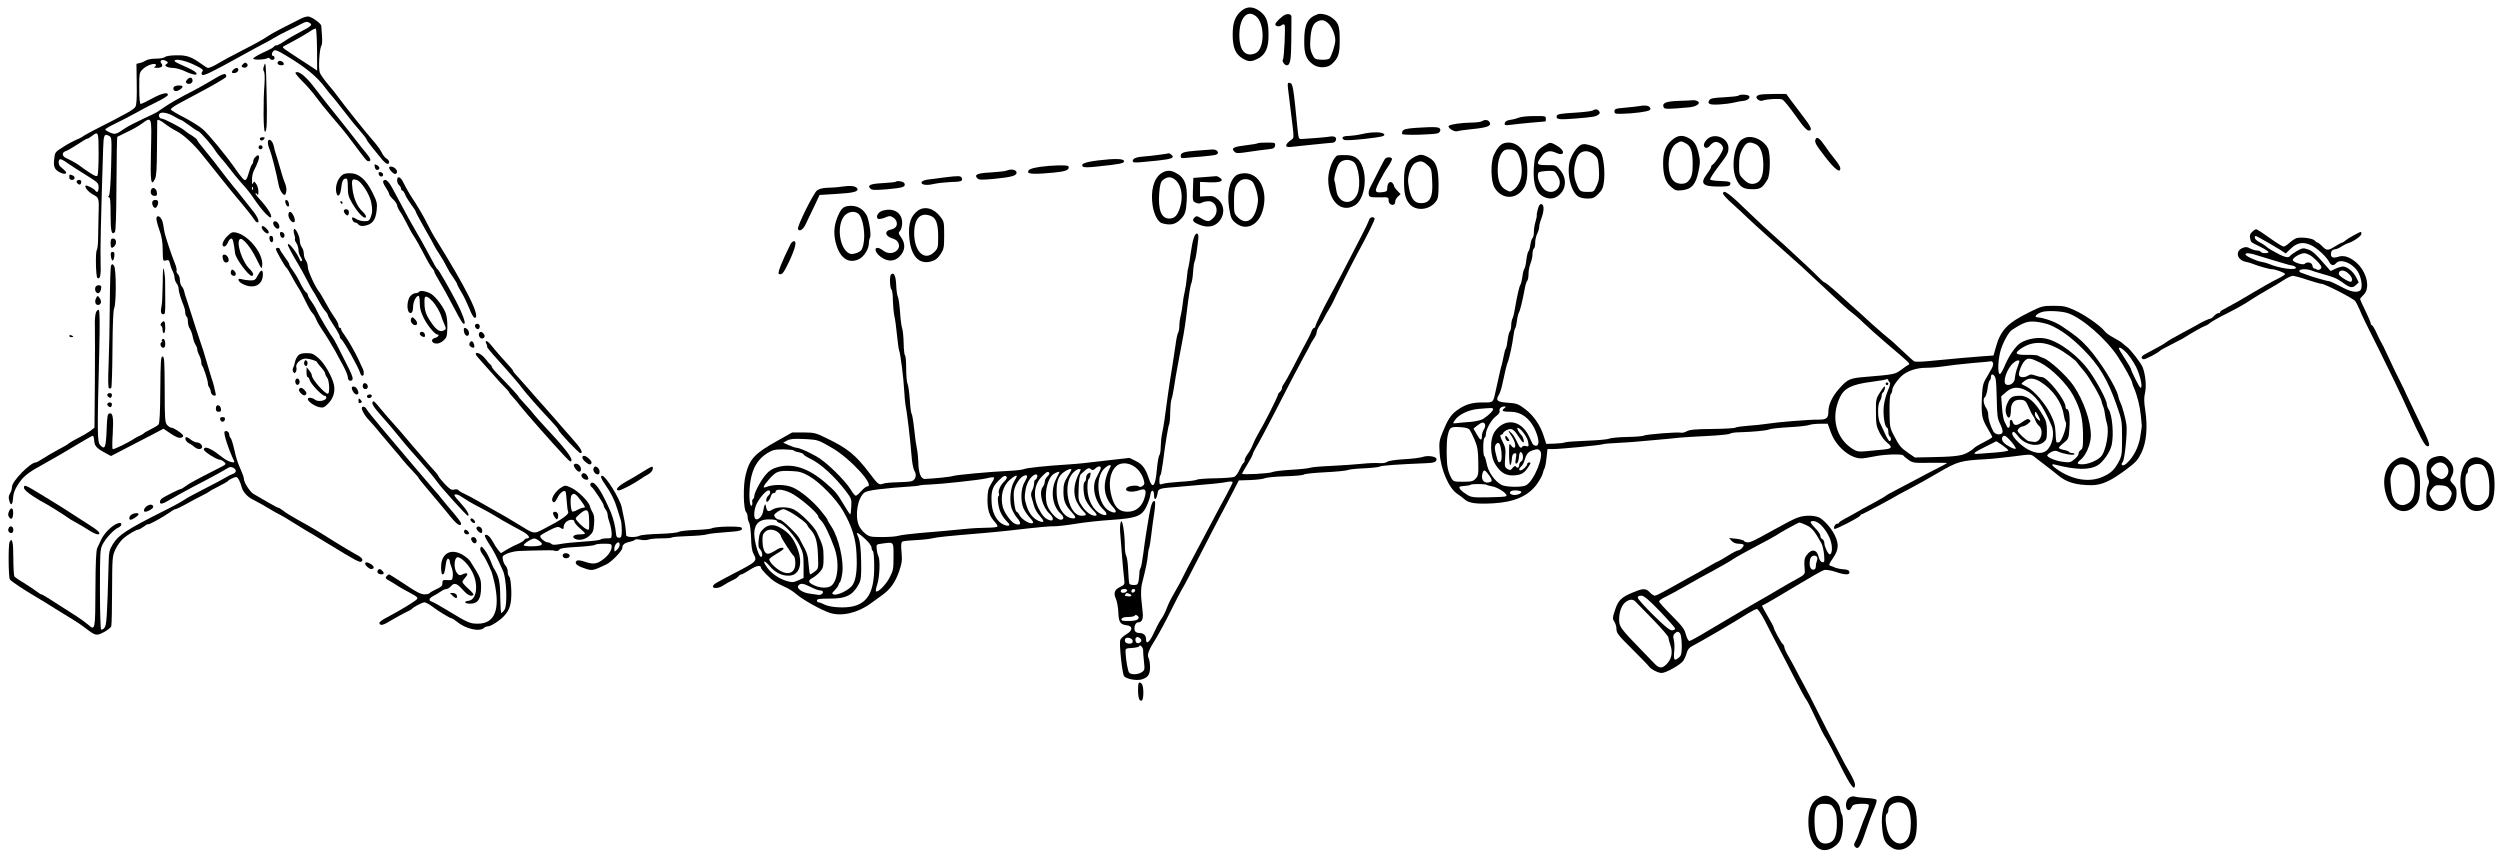 <?xml version="1.0" standalone="no"?>
<!DOCTYPE svg PUBLIC "-//W3C//DTD SVG 20010904//EN"
 "http://www.w3.org/TR/2001/REC-SVG-20010904/DTD/svg10.dtd">
<svg version="1.0" xmlns="http://www.w3.org/2000/svg"
 width="1876pt" height="642pt" viewBox="0 0 1876 642"
 preserveAspectRatio="xMidYMid meet">
<g transform="translate(0,642) scale(0.1,-0.1)"
fill="#000000" stroke="none">
<path d="M9321 6343 c-52 -41 -71 -90 -71 -183 0 -97 21 -147 75 -179 45 -26
65 -26 114 -1 57 29 81 81 80 178 0 97 -14 137 -60 174 -49 39 -97 43 -138 11z
m103 -44 c69 -55 67 -250 -4 -279 -74 -31 -120 21 -120 135 0 129 57 196 124
144z"/>
<path d="M9645 6310 c-23 -9 -75 -58 -75 -72 0 -16 30 -21 46 -8 9 8 18 9 23
4 9 -10 -3 -251 -12 -261 -10 -9 12 -43 28 -43 27 0 34 37 35 196 1 87 1 164
1 170 -1 16 -22 23 -46 14z"/>
<path d="M9890 6314 c-78 -27 -103 -75 -103 -200 -1 -100 14 -139 65 -177 40
-30 109 -29 143 3 49 46 59 77 58 183 0 105 -9 130 -64 168 -27 19 -76 30 -99
23z m80 -72 c27 -27 50 -85 50 -125 0 -32 -30 -125 -45 -137 -7 -6 -35 -10
-62 -8 -45 3 -49 5 -67 43 -14 31 -17 55 -13 110 5 80 20 118 51 133 35 17 56
13 86 -16z"/>
<path d="M2240 6271 c-30 -16 -89 -46 -130 -66 -41 -21 -89 -48 -106 -60 -16
-13 -97 -58 -180 -100 -82 -42 -162 -85 -179 -96 -33 -21 -72 -39 -84 -39 -4
0 -26 13 -48 29 -76 55 -112 68 -190 66 -42 0 -78 -6 -85 -13 -7 -7 -37 -12
-68 -12 -30 0 -64 -6 -75 -14 -11 -7 -32 -16 -46 -19 l-25 -6 2 -149 c2 -100
-1 -156 -9 -172 -11 -21 -58 -48 -312 -177 -38 -20 -77 -41 -85 -48 -8 -6 -31
-18 -50 -25 -19 -8 -63 -31 -96 -53 -60 -37 -62 -40 -67 -90 -5 -36 -2 -58 8
-73 15 -24 71 -48 80 -34 5 8 -2 16 -40 48 -17 14 -20 48 -5 57 5 3 31 -10 57
-29 26 -19 90 -60 141 -91 87 -54 92 -59 92 -91 0 -33 -12 -45 -25 -24 -8 14
-66 43 -72 37 -11 -11 19 -47 57 -68 45 -25 44 -20 39 -179 -1 -52 -3 -125 -3
-162 -1 -37 -5 -70 -9 -74 -12 -12 -8 -202 4 -210 21 -13 28 22 24 121 -3 85
2 313 19 849 3 104 9 116 45 96 20 -10 20 -17 15 -228 -4 -145 -10 -219 -18
-224 -8 -6 -7 -8 2 -8 9 0 12 -33 12 -129 0 -127 7 -158 32 -133 7 7 11 130
12 361 1 193 4 352 6 354 3 2 37 18 75 37 39 18 88 46 109 62 76 55 75 58 69
-200 -6 -236 0 -276 30 -215 11 21 14 79 15 228 1 110 2 203 2 208 0 15 22 6
58 -22 20 -16 59 -41 85 -54 53 -27 128 -95 197 -181 52 -66 151 -189 183
-229 12 -15 34 -42 49 -60 102 -121 144 -175 154 -192 6 -10 16 -21 22 -23 24
-8 10 34 -26 80 -20 25 -59 75 -87 110 -27 35 -52 65 -55 68 -5 4 -94 118
-155 199 -11 14 -43 54 -72 89 -29 34 -53 66 -53 71 0 5 -17 19 -37 32 -21 12
-47 30 -58 40 -25 22 -154 89 -172 89 -19 0 -28 30 -12 40 19 12 68 0 111 -27
21 -12 41 -23 46 -23 4 0 31 -18 60 -39 29 -22 60 -43 70 -46 17 -6 107 -109
127 -145 6 -10 24 -33 40 -52 17 -18 49 -58 72 -88 23 -30 54 -69 70 -86 63
-71 79 -91 108 -134 53 -80 118 -151 128 -141 12 12 -26 73 -85 137 -22 24
-36 44 -30 44 6 0 13 -6 15 -12 3 -7 6 3 6 22 1 20 -7 46 -16 59 -16 23 -17
23 -24 5 -5 -13 -8 -7 -8 23 -1 23 5 54 13 70 31 61 44 97 39 110 -4 11 -9 11
-24 -3 -11 -9 -19 -25 -19 -35 0 -10 -4 -20 -9 -23 -4 -3 -14 -27 -21 -53 -19
-68 -28 -77 -51 -50 -11 12 -34 43 -52 69 -66 96 -201 260 -246 299 -25 22
-89 61 -140 88 -52 26 -97 53 -99 59 -2 6 23 25 55 42 32 17 87 47 123 66 131
69 231 127 236 136 4 5 2 14 -4 20 -7 7 -31 -2 -74 -28 -89 -53 -141 -82 -235
-130 -46 -24 -108 -60 -139 -81 -30 -21 -61 -41 -67 -45 -7 -5 -55 -28 -107
-52 -52 -24 -112 -55 -132 -69 -67 -46 -73 -48 -112 -32 -20 9 -36 19 -36 23
0 5 32 24 72 43 40 19 108 54 153 79 44 25 117 64 162 85 46 22 83 46 83 53 0
23 -47 12 -120 -28 -40 -22 -78 -40 -84 -40 -7 0 -11 38 -11 118 0 116 0 117
29 145 29 29 96 49 96 29 0 -6 -6 -13 -12 -15 -7 -3 1 -6 19 -6 36 -1 50 13
34 33 -19 23 10 35 39 16 13 -9 13 -11 0 -20 -13 -9 -13 -11 0 -20 8 -5 31
-10 50 -10 19 0 59 -11 88 -25 62 -29 102 -34 83 -11 -11 13 -31 24 -123 65
-21 9 -38 19 -38 24 0 19 78 4 146 -29 63 -30 73 -38 63 -50 -8 -10 -9 -18 -2
-25 11 -11 68 17 305 148 70 39 146 80 170 92 24 12 57 31 73 41 17 11 59 33
95 50 36 17 82 40 102 51 30 16 42 18 58 9 29 -15 17 -27 -67 -70 -37 -19 -89
-49 -115 -67 -26 -18 -54 -33 -62 -33 -8 0 -18 -5 -21 -11 -4 -6 -40 -26 -81
-44 -41 -19 -74 -39 -74 -45 0 -12 88 -9 108 4 6 3 13 2 17 -4 10 -15 35 -12
35 5 0 8 -4 15 -10 15 -15 0 -12 26 4 39 11 9 30 2 92 -36 153 -92 234 -159
297 -245 15 -20 33 -42 40 -50 12 -12 80 -98 138 -173 14 -19 49 -61 77 -93
29 -33 52 -63 52 -67 0 -5 20 -33 45 -64 25 -31 58 -71 72 -88 15 -18 32 -33
40 -33 20 0 16 28 -7 40 -10 6 -27 26 -36 46 -9 19 -36 56 -59 82 -61 69 -217
265 -273 341 -9 14 -40 52 -69 86 -29 34 -57 74 -63 89 -12 32 -3 184 12 203
5 7 7 40 4 75 -2 35 -5 68 -5 74 -1 16 -63 62 -92 69 -16 4 -42 -4 -79 -24z
m139 -226 l1 -155 -37 25 c-21 14 -71 47 -112 73 -40 26 -82 54 -94 63 -20 16
-20 16 9 31 66 34 141 77 178 101 21 15 42 25 46 22 4 -3 8 -75 9 -160z
m-1639 -777 c0 -84 -4 -159 -8 -165 -6 -9 -22 -4 -59 21 -29 19 -58 39 -65 45
-16 15 -74 48 -110 64 -34 14 -36 43 -5 53 12 3 51 26 88 50 36 24 69 44 75
44 5 0 20 9 34 20 48 37 50 32 50 -132z m1157 -270 c-3 -8 -6 -5 -6 6 -1 11 2
17 5 13 3 -3 4 -12 1 -19z"/>
<path d="M2091 5961 c-8 -5 -10 -14 -7 -20 8 -13 46 -15 46 -2 0 16 -25 30
-39 22z"/>
<path d="M1983 5931 c-9 -23 -10 -38 -3 -46 6 -7 8 -44 5 -91 -11 -141 -9
-358 3 -362 15 -5 18 77 12 321 -4 185 -7 208 -17 178z"/>
<path d="M1820 5935 c-10 -12 -9 -16 5 -21 19 -8 40 9 31 25 -10 15 -21 14
-36 -4z"/>
<path d="M1752 5898 c-19 -19 -14 -30 10 -26 13 2 24 11 26 21 4 20 -18 23
-36 5z"/>
<path d="M2217 5874 c-3 -4 20 -32 52 -64 32 -31 78 -84 101 -116 24 -33 72
-93 107 -134 35 -41 77 -91 93 -110 16 -19 55 -69 85 -110 93 -124 97 -130
111 -130 21 0 17 19 -13 55 -16 18 -53 65 -83 104 -30 40 -80 102 -110 140
-80 99 -150 187 -190 240 -73 98 -132 146 -153 125z"/>
<path d="M1406 5824 c-11 -11 -14 -20 -8 -26 16 -16 47 -5 47 16 0 26 -19 31
-39 10z"/>
<path d="M9665 5758 c3 -24 10 -79 15 -123 6 -44 14 -118 20 -165 9 -77 9 -86
-7 -97 -50 -34 -56 -60 -12 -56 13 2 87 9 164 17 77 8 147 15 156 15 22 1 34
32 17 43 -7 4 -24 6 -38 3 -22 -4 -135 -14 -210 -18 -24 -2 -25 2 -32 63 -34
343 -36 353 -61 358 -14 3 -16 -3 -12 -40z"/>
<path d="M1313 5773 c-17 -6 -16 -30 1 -36 15 -6 56 19 56 34 0 9 -36 11 -57
2z"/>
<path d="M13200 5708 c-11 -4 -20 -11 -20 -16 0 -18 30 -34 47 -27 28 12 131
17 147 8 16 -9 46 -46 128 -160 31 -45 59 -73 70 -73 31 0 20 27 -42 107 -33
43 -75 98 -93 123 l-33 45 -92 0 c-51 0 -101 -3 -112 -7z"/>
<path d="M13046 5703 c-4 -5 -53 -10 -108 -13 -82 -4 -103 -8 -112 -23 -8 -14
-8 -20 4 -27 16 -10 119 -4 185 11 22 6 52 11 68 12 32 4 52 21 43 36 -8 12
-69 15 -80 4z"/>
<path d="M12593 5663 c-94 -4 -122 -16 -109 -48 5 -15 34 -15 195 0 52 5 85
30 61 45 -8 5 -24 9 -35 8 -11 -1 -61 -4 -112 -5z"/>
<path d="M12295 5623 c-11 -2 -56 -7 -100 -11 -71 -6 -80 -9 -80 -27 0 -18 6
-20 55 -19 89 2 194 16 208 27 9 7 9 13 1 23 -11 13 -41 16 -84 7z"/>
<path d="M11949 5590 c-9 -5 -71 -12 -138 -16 -92 -5 -124 -11 -128 -21 -11
-29 12 -33 133 -23 139 11 161 15 180 31 11 9 11 15 3 25 -13 16 -27 17 -50 4z"/>
<path d="M11400 5538 c-14 -6 -43 -14 -65 -17 -28 -4 -41 -12 -43 -25 -4 -17
1 -18 50 -12 29 4 98 11 153 16 55 4 101 9 103 9 1 1 2 10 2 21 0 19 -6 20
-87 19 -49 0 -99 -5 -113 -11z"/>
<path d="M11120 5510 c-8 -5 -44 -10 -80 -10 -73 -1 -156 -13 -168 -24 -13
-13 40 -48 62 -41 12 4 62 11 111 16 114 11 148 24 134 50 -11 21 -35 24 -59
9z"/>
<path d="M10631 5461 c-73 -5 -96 -10 -105 -23 -5 -9 -7 -20 -3 -24 10 -11
248 -4 270 7 10 6 17 18 15 27 -4 20 -33 22 -177 13z"/>
<path d="M10225 5415 c-33 -8 -79 -14 -102 -15 -45 0 -61 -11 -40 -28 8 -7 57
-5 160 6 121 14 147 19 145 32 -4 20 -84 23 -163 5z"/>
<path d="M12542 5365 c-45 -40 -62 -88 -62 -169 0 -89 17 -142 58 -177 31 -28
41 -31 82 -27 73 7 105 43 125 139 14 68 14 84 1 139 -16 66 -34 93 -78 116
-46 24 -84 18 -126 -21z m107 -20 c39 -20 52 -58 53 -152 0 -80 -7 -107 -38
-137 -21 -21 -74 -20 -101 3 -62 52 -52 242 15 283 35 21 37 21 71 3z"/>
<path d="M12834 5391 c-28 -12 -54 -49 -47 -67 7 -20 29 -17 45 4 7 10 22 21
32 25 26 10 66 -18 66 -47 0 -21 -63 -116 -82 -124 -4 -2 -8 -9 -8 -15 0 -7
-14 -30 -30 -51 -56 -74 -35 -96 88 -96 61 0 81 3 85 15 8 20 -1 24 -77 27
-37 1 -70 6 -73 11 -3 4 20 41 49 80 83 109 88 119 88 157 0 62 -75 106 -136
81z"/>
<path d="M13104 5389 c-17 -5 -37 -17 -46 -26 -52 -61 -66 -211 -28 -290 27
-57 53 -73 120 -73 60 0 74 9 113 72 22 35 24 196 3 236 -30 58 -106 96 -162
81z m71 -51 c36 -16 56 -70 57 -153 1 -98 -26 -144 -85 -145 -20 0 -40 11 -63
34 -32 32 -34 38 -34 105 0 53 5 83 21 114 31 60 51 69 104 45z"/>
<path d="M1950 5381 c0 -18 18 -21 30 -6 10 13 9 15 -9 15 -11 0 -21 -4 -21
-9z"/>
<path d="M13624 5375 c-9 -23 0 -39 78 -140 70 -89 108 -117 108 -77 0 9 -19
40 -41 67 -23 28 -57 73 -76 102 -38 56 -60 71 -69 48z"/>
<path d="M2010 5350 c0 -12 6 -36 14 -53 14 -34 51 -179 66 -261 10 -54 44
-97 54 -70 9 25 7 51 -8 86 -8 18 -24 69 -36 113 -12 44 -26 89 -30 100 -4 11
-12 38 -16 60 -10 45 -44 64 -44 25z"/>
<path d="M9438 5345 c-3 -3 -43 -10 -88 -15 -93 -11 -113 -21 -88 -47 15 -15
25 -15 105 -3 48 7 113 16 143 19 47 5 55 9 58 29 3 21 0 22 -61 22 -35 0 -66
-2 -69 -5z"/>
<path d="M11280 5343 c-24 -9 -50 -41 -70 -86 -26 -58 -23 -198 5 -245 57 -96
175 -91 226 9 27 53 27 180 -1 243 -29 68 -98 102 -160 79z m95 -57 c24 -17
45 -88 44 -151 0 -58 -23 -110 -60 -138 -25 -18 -28 -18 -58 -2 -44 22 -64 73
-62 159 1 69 24 127 54 140 24 9 64 6 82 -8z"/>
<path d="M11588 5327 c-51 -31 -67 -56 -74 -119 -16 -140 3 -224 58 -258 46
-28 90 -26 127 6 56 47 59 129 7 189 -30 36 -33 37 -98 36 -77 0 -82 6 -45 59
30 45 66 56 112 34 68 -32 73 17 6 54 -48 27 -48 27 -93 -1z m78 -195 c6 -4
19 -22 28 -40 36 -70 -26 -138 -94 -102 -27 15 -60 73 -60 108 0 26 4 31 28
35 48 7 87 7 98 -1z"/>
<path d="M11833 5308 c-17 -18 -38 -54 -48 -81 -33 -88 -2 -240 57 -281 13 -9
43 -16 70 -16 41 0 52 5 82 35 28 28 36 45 42 91 9 74 -2 181 -23 221 -13 24
-29 36 -64 48 -67 21 -81 19 -116 -17z m136 -54 c21 -19 25 -35 29 -102 4 -65
1 -87 -16 -125 -21 -47 -21 -47 -70 -47 -55 0 -61 5 -86 73 -20 52 -18 116 5
179 22 61 87 71 138 22z"/>
<path d="M1940 5315 c0 -8 7 -15 15 -15 8 0 15 7 15 15 0 8 -7 15 -15 15 -8 0
-15 -7 -15 -15z"/>
<path d="M8985 5290 c-103 -8 -125 -15 -125 -41 0 -15 6 -17 38 -14 20 2 73 7
117 10 44 4 90 9 103 12 41 10 19 46 -26 41 -9 -1 -57 -4 -107 -8z"/>
<path d="M8695 5258 c-38 -5 -88 -11 -110 -12 -57 -4 -85 -15 -85 -33 0 -13
11 -15 73 -9 183 16 227 24 227 40 0 11 -26 30 -33 25 -1 -1 -33 -6 -72 -11z"/>
<path d="M10038 5254 c-31 -9 -70 -107 -71 -176 -1 -166 96 -262 201 -198 64
39 93 182 58 283 -21 63 -56 90 -118 93 -29 1 -61 0 -70 -2z m119 -49 c39 -28
57 -172 29 -240 -31 -74 -110 -82 -147 -13 -6 11 -12 38 -15 60 -3 23 -7 45
-10 49 -9 16 18 115 38 136 25 27 73 31 105 8z"/>
<path d="M10613 5242 c-60 -32 -77 -71 -77 -177 -1 -93 10 -138 40 -174 48
-58 150 -49 199 17 17 23 20 42 20 128 -1 126 -19 174 -77 204 -47 24 -63 24
-105 2z m98 -60 c30 -26 32 -33 36 -118 8 -125 -17 -172 -90 -168 -51 2 -77
47 -90 154 -6 52 23 132 53 147 38 19 56 16 91 -15z"/>
<path d="M10393 5228 c-5 -7 -18 -31 -29 -53 -11 -22 -30 -60 -43 -85 -13 -25
-30 -57 -37 -72 -17 -32 -18 -64 -3 -74 7 -4 40 -6 75 -5 62 2 64 1 64 -23 0
-24 23 -41 41 -30 5 3 9 13 9 23 0 10 9 26 20 36 l20 18 -25 27 c-14 14 -25
31 -25 37 0 6 -6 15 -13 22 -18 15 -37 -5 -37 -40 0 -23 -5 -27 -35 -31 -60
-7 -63 4 -25 79 19 37 49 90 68 116 18 26 30 52 27 57 -9 14 -41 12 -52 -2z"/>
<path d="M8238 5216 c-97 -12 -132 -26 -112 -46 7 -7 42 -7 104 0 174 18 205
24 205 40 0 20 -67 22 -197 6z"/>
<path d="M2812 5168 c2 -13 9 -23 17 -23 23 0 24 23 1 35 -19 10 -21 9 -18
-12z"/>
<path d="M7805 5168 c-70 -11 -90 -20 -90 -39 0 -16 63 -17 195 -4 83 8 110
18 110 40 0 12 -15 15 -77 14 -43 -1 -105 -6 -138 -11z"/>
<path d="M2920 5162 c0 -17 39 -54 49 -47 15 9 14 24 -3 41 -16 15 -46 19 -46
6z"/>
<path d="M7554 5140 c-12 -5 -66 -11 -119 -14 -102 -5 -128 -17 -100 -45 11
-11 33 -12 127 -3 132 13 171 24 166 50 -4 19 -42 26 -74 12z"/>
<path d="M8715 5120 c-58 -38 -83 -133 -65 -247 11 -65 40 -119 69 -128 66
-19 105 -10 147 37 27 29 34 52 39 130 7 122 -15 177 -84 212 -39 21 -69 19
-106 -4z m115 -60 c37 -39 48 -123 26 -193 -19 -64 -41 -87 -82 -87 -60 0 -85
66 -75 194 6 66 11 81 30 97 34 28 69 24 101 -11z"/>
<path d="M2842 5113 c4 -21 33 -25 33 -3 0 8 -8 16 -18 18 -14 3 -18 -1 -15
-15z"/>
<path d="M2555 5094 c-27 -30 -40 -81 -31 -120 10 -40 30 -22 36 32 6 56 15
74 36 74 11 0 14 -15 14 -64 0 -56 5 -73 34 -123 42 -71 90 -120 101 -103 5 8
-5 24 -24 42 -40 37 -67 98 -76 170 -9 69 -4 80 33 67 35 -12 97 -110 108
-169 10 -54 9 -76 -5 -112 -9 -23 -16 -28 -46 -28 -20 0 -47 7 -61 16 -13 9
-27 14 -30 12 -8 -9 8 -38 21 -38 7 0 18 -6 24 -14 7 -8 22 -13 34 -12 69 8
96 40 104 122 5 48 1 63 -32 129 -49 99 -102 145 -169 145 -38 0 -52 -5 -71
-26z"/>
<path d="M9274 5102 c-50 -42 -68 -131 -50 -246 12 -71 17 -83 47 -108 74 -62
168 -23 202 85 47 148 -18 288 -134 287 -27 -1 -52 -7 -65 -18z m122 -43 c18
-15 44 -96 44 -139 0 -20 -7 -58 -16 -83 -27 -80 -83 -100 -135 -48 -28 28
-29 33 -29 121 0 94 8 121 44 152 22 19 67 18 92 -3z"/>
<path d="M520 5090 c0 -13 7 -20 20 -20 24 0 27 25 4 34 -23 9 -24 8 -24 -14z"/>
<path d="M7090 5089 c-36 -5 -88 -11 -117 -15 -30 -3 -54 -12 -57 -20 -8 -21
36 -28 93 -14 27 6 83 12 124 14 81 2 93 6 84 31 -7 16 -23 17 -127 4z"/>
<path d="M9035 5091 l-80 -6 -3 -88 c-3 -84 -2 -88 21 -98 18 -8 30 -8 45 0
11 6 34 11 51 11 59 0 82 -80 36 -125 -30 -31 -44 -31 -90 -4 -33 20 -38 20
-52 6 -20 -19 -11 -34 34 -52 57 -24 106 -19 141 13 55 52 55 131 0 177 -27
23 -39 26 -82 23 l-51 -3 0 55 0 55 70 -3 c81 -3 112 9 81 33 -11 8 -25 14
-30 13 -6 -1 -47 -4 -91 -7z"/>
<path d="M2980 5066 c0 -13 7 -29 15 -36 8 -7 15 -19 15 -26 0 -8 4 -14 9 -14
5 0 15 -14 22 -32 7 -17 28 -51 46 -75 18 -24 33 -47 33 -52 0 -5 32 -64 70
-131 39 -67 70 -124 70 -126 0 -3 17 -31 38 -62 20 -31 45 -74 54 -94 10 -21
31 -56 48 -79 16 -23 30 -46 30 -50 0 -5 14 -32 31 -60 18 -28 44 -83 60 -122
15 -40 33 -72 41 -72 49 0 -61 221 -304 610 -7 11 -28 49 -46 85 -35 71 -78
143 -131 223 -18 29 -42 71 -53 95 -21 46 -48 57 -48 18z"/>
<path d="M576 5061 c-7 -11 18 -33 27 -24 4 3 7 12 7 20 0 15 -26 18 -34 4z"/>
<path d="M2875 5060 c-3 -5 6 -27 20 -47 14 -21 25 -43 25 -49 0 -6 13 -24 30
-40 16 -16 30 -36 30 -44 0 -8 9 -28 20 -45 12 -16 32 -52 46 -80 28 -55 40
-78 65 -116 10 -14 36 -61 59 -105 49 -93 61 -114 78 -132 6 -7 12 -18 12 -23
0 -5 17 -37 38 -71 21 -35 67 -117 101 -183 66 -126 77 -142 87 -133 8 8 -19
82 -56 153 -55 106 -135 246 -145 253 -10 7 -19 22 -85 147 -21 39 -57 104
-82 145 -24 41 -47 82 -51 90 -7 14 -59 111 -121 225 -33 60 -56 79 -71 55z"/>
<path d="M6719 5055 c-3 -2 -45 -6 -93 -9 -95 -5 -120 -16 -95 -41 12 -12 32
-13 129 -5 118 11 137 17 127 44 -6 15 -57 23 -68 11z"/>
<path d="M6320 5020 c-30 -5 -80 -9 -110 -9 -36 -1 -63 -8 -79 -20 -27 -21
-151 -270 -143 -289 8 -22 35 -8 54 28 9 19 38 78 63 131 l45 96 129 8 c127 7
168 18 153 42 -11 17 -50 22 -112 13z"/>
<path d="M1134 4996 c-9 -24 3 -46 26 -46 17 0 20 5 17 28 -4 30 -34 43 -43
18z"/>
<path d="M12930 4967 c0 -8 32 -43 72 -78 39 -35 91 -83 114 -106 39 -38 284
-259 358 -323 17 -14 64 -57 105 -96 225 -211 298 -278 321 -293 13 -9 52 -42
85 -75 33 -32 111 -101 174 -155 167 -141 178 -151 163 -158 -7 -3 -32 -20
-56 -38 -45 -34 -49 -35 -276 -54 -108 -9 -126 -17 -185 -83 -55 -61 -85 -123
-85 -178 0 -48 -15 -60 -76 -59 -65 1 -302 -18 -384 -31 -36 -6 -100 -12 -143
-15 -43 -3 -86 -9 -95 -14 -9 -5 -88 -9 -176 -10 -120 -1 -166 -5 -188 -17
-16 -9 -35 -13 -42 -11 -19 7 -268 -12 -280 -22 -6 -4 -62 -9 -125 -10 -63 -1
-123 -7 -134 -12 -10 -6 -84 -13 -165 -16 -80 -3 -155 -8 -166 -12 -12 -5 -48
-9 -82 -10 l-61 -2 -17 53 c-26 85 -76 158 -140 207 -54 41 -64 44 -132 49
-79 5 -93 17 -67 58 7 11 18 43 24 70 24 113 36 160 43 176 11 24 35 135 42
193 3 27 9 54 13 60 5 5 11 31 14 58 3 26 10 53 14 60 9 13 28 90 44 177 5 30
14 59 20 64 5 6 9 29 9 52 0 23 7 58 15 77 8 20 15 52 15 71 0 19 5 38 10 41
6 3 10 23 10 44 0 21 7 52 15 67 8 16 15 39 15 51 0 13 7 40 15 60 22 57 24
106 3 111 -12 2 -20 -7 -28 -37 -6 -22 -10 -43 -8 -48 1 -4 -4 -26 -10 -48 -7
-22 -12 -57 -12 -77 0 -20 -4 -39 -9 -43 -6 -3 -13 -26 -17 -50 -3 -25 -10
-48 -14 -50 -5 -3 -12 -31 -16 -63 -3 -31 -10 -62 -15 -68 -5 -6 -12 -33 -15
-60 -4 -27 -10 -53 -14 -59 -9 -11 -25 -81 -42 -180 -5 -33 -14 -68 -19 -77
-5 -10 -9 -33 -9 -51 0 -18 -5 -38 -10 -43 -6 -6 -13 -35 -17 -65 -3 -30 -9
-58 -13 -64 -5 -5 -11 -28 -15 -50 -4 -22 -11 -53 -15 -70 -10 -32 -10 -34
-40 -169 -27 -125 -18 -116 -107 -116 -84 0 -134 -17 -198 -65 -40 -31 -64
-70 -101 -162 -24 -59 -26 -75 -21 -152 8 -125 70 -267 134 -308 16 -10 39
-28 53 -40 31 -29 89 -37 214 -30 160 9 263 54 329 144 19 27 39 62 43 78 4
17 10 35 14 40 4 6 11 40 15 78 l7 67 39 0 c57 0 361 29 379 37 8 3 56 7 105
9 50 3 106 6 125 8 19 1 96 8 170 15 74 6 153 14 175 17 22 2 112 8 200 12 88
4 167 12 175 17 8 6 40 11 70 11 106 3 209 13 227 22 10 5 76 12 146 16 71 4
140 11 153 17 14 5 51 9 82 9 l57 0 24 -65 c37 -104 142 -194 226 -195 17 0
62 7 100 15 75 16 211 20 217 7 2 -4 19 -19 38 -32 33 -24 42 -25 163 -23 70
1 127 0 127 -2 0 -2 -35 -21 -77 -42 -43 -22 -112 -57 -153 -80 -41 -22 -109
-58 -150 -79 -41 -21 -77 -41 -80 -45 -3 -4 -45 -28 -95 -55 -49 -26 -106 -57
-125 -69 -19 -11 -56 -32 -82 -45 -27 -14 -48 -28 -48 -32 0 -5 -6 -8 -14 -8
-15 0 -30 -29 -21 -39 8 -7 195 90 195 101 0 4 4 8 9 8 8 0 238 123 281 150 8
5 49 26 90 48 41 21 134 73 207 116 142 83 166 90 355 100 42 2 135 12 207 21
126 17 131 17 154 -1 13 -11 51 -39 83 -64 32 -24 74 -57 93 -73 67 -57 138
-78 259 -78 75 1 143 32 264 123 64 48 82 68 107 120 38 79 48 192 29 318 -10
65 -10 96 -2 131 12 48 4 139 -18 194 -13 32 -91 133 -119 153 -10 7 -24 19
-32 26 -7 8 -37 26 -65 41 -29 15 -60 37 -69 50 -32 41 -147 121 -223 156 -66
30 -84 34 -160 34 -81 0 -89 -2 -182 -48 -166 -82 -217 -135 -253 -269 l-16
-56 -87 -6 c-82 -6 -185 -15 -401 -36 -52 -5 -100 -6 -107 -2 -7 4 -47 41 -91
82 -43 41 -88 82 -100 90 -11 8 -68 57 -125 108 -56 52 -114 104 -128 116 -14
12 -68 61 -121 109 -53 48 -101 87 -106 87 -5 0 -23 15 -40 33 -17 17 -59 59
-95 92 -168 156 -209 194 -262 240 -32 28 -100 91 -151 140 -166 162 -215 199
-215 162z m2590 -898 c106 -37 284 -192 371 -324 50 -75 109 -183 109 -198 0
-5 6 -23 14 -40 24 -55 45 -140 51 -207 3 -36 6 -69 7 -75 0 -5 -5 -44 -12
-85 -13 -78 -51 -151 -103 -198 -26 -24 -49 -14 -28 12 15 17 35 219 28 277
-6 46 -31 141 -46 169 -5 9 -12 30 -16 48 -15 69 -137 264 -227 364 -56 62
-98 95 -202 164 -48 31 -133 61 -180 63 -27 1 -2 28 38 40 39 12 150 7 196
-10z m-136 -88 c80 -35 157 -91 247 -181 120 -120 186 -230 254 -425 37 -106
39 -115 39 -241 0 -116 -2 -135 -23 -175 -32 -62 -58 -88 -118 -115 -101 -47
-229 -27 -345 53 -40 27 -50 45 -20 37 162 -41 260 -43 324 -5 41 25 92 99
104 151 17 78 5 224 -22 267 -8 12 -14 30 -14 39 0 29 -67 157 -128 244 -83
119 -232 231 -334 250 -57 11 -134 -2 -184 -32 -38 -23 -91 -99 -124 -181 -13
-31 -29 -56 -34 -54 -18 6 -12 117 8 182 21 65 60 134 85 150 88 57 116 66
176 61 33 -3 82 -14 109 -25z m51 -172 c56 -29 146 -95 153 -112 2 -4 26 -33
53 -65 40 -47 129 -202 129 -225 0 -3 5 -18 11 -34 7 -15 13 -44 15 -63 2 -19
9 -51 15 -71 19 -62 -10 -213 -48 -248 -31 -29 -89 -53 -133 -55 -46 -1 -50 8
-16 35 39 31 76 119 76 181 -1 109 -55 264 -131 375 -52 75 -179 191 -227 207
-15 5 -31 12 -37 16 -5 5 -43 8 -84 7 -85 -1 -98 10 -50 44 82 58 172 61 274
8z m525 -39 c20 -22 51 -68 69 -103 31 -62 52 -157 34 -157 -8 0 -73 128 -73
144 0 3 -20 37 -45 75 -25 38 -45 72 -45 75 0 17 27 1 60 -34z m-649 -72 c82
-41 201 -160 247 -247 54 -102 71 -168 73 -288 1 -94 -1 -108 -17 -120 -11 -8
-18 -20 -16 -28 1 -7 -12 -25 -30 -40 -29 -25 -37 -27 -85 -21 -59 7 -125 35
-120 50 2 6 16 17 31 25 22 10 34 11 54 1 38 -17 112 -29 118 -19 3 5 -4 9
-15 9 -11 0 -22 4 -25 9 -3 5 -22 12 -41 15 -19 4 -35 11 -35 15 0 5 16 22 37
38 35 29 37 32 42 111 6 83 -2 142 -19 142 -6 0 -10 7 -10 16 0 52 -136 224
-177 224 -9 0 -32 5 -50 12 -27 10 -38 10 -53 0 -32 -20 -70 -15 -70 8 0 28
23 82 44 103 24 24 44 21 117 -15z m-158 6 c-1 -5 -9 -27 -17 -49 -8 -22 -15
-54 -16 -71 0 -34 -36 -62 -65 -50 -32 12 4 121 54 163 25 22 49 25 44 7z
m-197 -8 c3 -8 -2 -27 -11 -43 -9 -15 -28 -48 -42 -73 -23 -38 -27 -60 -31
-147 -5 -128 0 -155 43 -228 19 -31 35 -61 35 -65 0 -4 -29 -21 -64 -39 -35
-17 -69 -38 -77 -47 -7 -8 -31 -24 -53 -35 -43 -21 -102 -27 -282 -30 l-105
-2 -52 36 c-55 38 -64 50 -109 136 -26 50 -28 64 -29 174 -1 75 3 123 10 130
6 6 11 20 11 32 1 23 46 86 81 113 42 32 107 52 172 52 34 0 94 5 132 11 39 6
133 17 210 24 77 6 144 13 148 14 4 0 10 -5 13 -13z m19 -118 c4 -18 8 -91 9
-163 2 -115 5 -135 25 -176 13 -26 21 -54 18 -63 -9 -24 -54 -20 -69 7 -21 38
-38 91 -38 122 0 17 -6 39 -14 50 -22 33 -27 71 -12 84 8 6 17 36 21 66 3 30
11 57 16 60 5 4 9 15 9 26 0 32 27 21 35 -13z m-793 -29 c5 -3 -2 -31 -16 -62
-13 -30 -27 -82 -30 -114 -7 -64 6 -155 23 -161 6 -2 11 -17 11 -32 0 -16 5
-32 10 -35 13 -8 13 -35 -1 -35 -5 0 -21 26 -35 58 -14 31 -30 66 -36 77 -18
32 -20 135 -3 162 8 12 15 31 15 42 0 11 4 22 9 25 11 7 22 46 13 46 -4 0 -20
-21 -36 -47 -28 -43 -30 -52 -29 -147 0 -88 4 -107 27 -152 14 -29 39 -62 56
-75 45 -36 38 -47 -32 -53 -35 -3 -91 -8 -125 -12 -54 -5 -68 -3 -99 16 -127
79 -167 236 -99 385 32 71 89 100 234 119 62 8 116 17 119 21 4 3 8 0 11 -7 2
-7 8 -16 13 -19z m1131 5 c91 -57 159 -153 173 -246 4 -23 10 -48 15 -54 16
-20 -31 -154 -53 -154 -5 0 -11 0 -14 0 -4 0 -8 32 -9 71 -3 58 -10 85 -39
143 -39 79 -122 174 -176 203 -19 10 -37 19 -40 21 -3 2 6 12 20 22 34 27 73
25 123 -6z m-117 -60 c77 -37 131 -109 199 -269 25 -58 6 -149 -38 -186 -30
-25 -76 -24 -135 6 -52 26 -122 95 -122 120 0 24 18 17 42 -16 47 -64 141 -88
192 -48 23 18 26 27 26 85 0 53 -5 75 -27 112 -60 104 -114 152 -173 152 -56
0 -74 -9 -92 -46 -21 -40 -23 -76 -7 -106 15 -28 29 -6 29 46 0 49 23 76 64
76 41 0 48 -7 71 -60 10 -25 24 -52 31 -60 6 -8 15 -25 18 -36 4 -12 15 -29
26 -39 42 -38 13 -130 -38 -121 -15 2 -32 5 -38 5 -14 1 -84 66 -84 78 0 14
23 33 39 33 9 1 27 10 40 21 20 16 22 22 11 29 -15 9 -19 8 -62 -22 -34 -23
-55 -23 -63 2 -9 30 -27 24 -23 -7 3 -30 -12 -45 -23 -22 -3 8 -11 24 -18 37
-7 13 -15 60 -18 106 l-6 82 37 32 c42 37 87 42 142 16z m-3908 -138 c-25 -19
-12 -26 48 -26 75 0 138 -44 178 -124 35 -72 41 -131 12 -131 -10 0 -22 7 -26
15 -4 8 -16 33 -26 55 -58 123 -178 142 -254 41 -43 -58 -41 -189 5 -257 39
-59 79 -81 141 -76 53 4 75 18 107 70 15 23 15 27 2 27 -8 0 -15 -6 -15 -13 0
-14 -35 -47 -50 -47 -15 0 -12 16 5 30 8 6 17 22 21 33 17 59 29 76 66 88 33
11 41 10 54 -3 34 -34 -44 -227 -105 -260 -29 -16 -151 -14 -183 3 -55 30
-103 101 -114 169 -4 22 -11 43 -15 46 -12 7 -11 131 1 139 6 3 10 15 10 26 0
36 40 108 74 134 23 17 33 32 29 42 -6 16 13 33 37 33 12 -1 12 -3 -2 -14z
m-84 -4 c6 -10 -34 -50 -75 -76 -15 -9 -57 -19 -95 -22 -38 -2 -84 -7 -101 -9
-33 -4 -33 -4 -16 21 27 42 101 78 173 85 104 9 109 9 114 1z m4091 -52 c20
-39 19 -47 -5 -25 -11 10 -20 26 -20 37 0 26 7 22 25 -12z m-4151 -66 c3 -9
-1 -25 -9 -37 -8 -12 -15 -34 -15 -49 0 -39 -11 -35 -39 14 l-24 42 29 23 c34
27 50 29 58 7z m-119 -35 c7 -8 25 -43 40 -78 22 -53 27 -81 28 -166 2 -94 0
-105 -20 -127 -19 -20 -31 -23 -94 -23 -71 0 -73 1 -90 31 -10 18 -21 49 -25
70 -11 50 -11 199 -1 243 15 65 20 69 87 66 37 -1 67 -8 75 -16z m371 -56 c15
-24 30 -43 35 -43 10 0 -1 43 -15 55 -17 16 -37 55 -28 55 21 0 73 -69 79
-105 6 -35 5 -38 -15 -33 -12 4 -25 2 -28 -3 -10 -18 -21 -9 -40 34 -10 23
-28 53 -41 66 -30 31 -29 21 2 -25 25 -37 34 -84 16 -84 -6 0 -16 9 -24 20
-12 17 -13 9 -13 -70 1 -53 5 -85 10 -80 5 5 10 26 11 47 2 27 8 39 20 41 15
3 16 -2 10 -38 -6 -33 -4 -41 6 -38 8 3 15 22 17 47 2 27 7 41 15 38 19 -6 21
-59 3 -69 -9 -5 -16 -18 -16 -28 0 -21 -15 -27 -25 -10 -4 6 -14 2 -24 -11
-15 -19 -20 -20 -39 -8 -21 13 -22 19 -17 84 5 61 3 76 -19 120 -20 40 -22 51
-10 53 8 2 14 7 14 12 0 5 12 15 28 23 34 17 52 7 88 -50z m3698 -39 c21 -25
36 -48 32 -51 -8 -8 -69 23 -90 46 -20 21 -16 51 7 51 7 0 30 -21 51 -46z
m-24 -64 c0 -4 -39 -11 -87 -15 -49 -3 -107 -8 -131 -10 -59 -6 -47 7 49 54
l80 40 45 -30 c24 -17 44 -34 44 -39z m-3809 24 c11 -48 10 -102 -2 -109 -15
-10 -18 -5 -33 55 -11 41 -11 58 -3 72 16 24 31 18 38 -18z m-101 -192 c34
-42 41 -62 26 -68 -46 -18 -75 11 -62 62 8 29 17 30 36 6z m-5 -90 c6 -4 21
-8 34 -10 53 -7 134 -63 112 -76 -5 -4 -65 -7 -133 -8 -113 -2 -128 0 -160 20
-41 25 -64 50 -55 59 3 3 22 6 41 7 20 1 38 5 41 8 8 8 107 7 120 0z m260 -52
c8 -13 -38 -30 -64 -23 -21 5 -26 14 -14 26 10 11 71 8 78 -3z"/>
<path d="M14150 3540 c0 -5 5 -10 10 -10 6 0 10 5 10 10 0 6 -4 10 -10 10 -5
0 -10 -4 -10 -10z"/>
<path d="M11297 3130 c3 -11 12 -20 19 -20 12 0 12 4 2 20 -7 11 -16 20 -19
20 -4 0 -5 -9 -2 -20z"/>
<path d="M1145 4910 c-9 -15 4 -50 20 -50 13 0 28 38 19 52 -7 11 -32 10 -39
-2z"/>
<path d="M2140 4912 c0 -19 12 -42 22 -42 14 0 5 43 -9 48 -7 2 -13 -1 -13 -6z"/>
<path d="M2555 4900 c3 -5 8 -10 11 -10 2 0 4 5 4 10 0 6 -5 10 -11 10 -5 0
-7 -4 -4 -10z"/>
<path d="M6359 4873 c-35 -5 -53 -26 -78 -91 -25 -64 -27 -131 -4 -203 31
-100 94 -139 168 -104 39 19 75 76 75 120 0 15 4 34 9 43 10 19 -8 133 -26
167 -30 54 -82 79 -144 68z m81 -56 c36 -28 57 -156 38 -236 -9 -36 -17 -46
-45 -58 -19 -7 -42 -11 -52 -8 -79 25 -108 209 -45 285 28 32 75 40 104 17z"/>
<path d="M6887 4839 c-51 -39 -70 -92 -65 -184 8 -152 71 -225 168 -196 30 9
48 23 68 54 25 39 27 50 27 143 0 95 -1 103 -29 138 -48 64 -118 82 -169 45z
m97 -39 c40 -15 56 -58 56 -155 0 -82 -1 -88 -29 -116 -72 -72 -150 0 -151
139 0 112 46 162 124 132z"/>
<path d="M2580 4836 c0 -7 7 -19 15 -26 12 -10 16 -9 21 3 3 9 3 21 -1 27 -9
15 -35 12 -35 -4z"/>
<path d="M6623 4839 c-32 -9 -53 -43 -36 -60 5 -5 26 -2 51 7 38 16 43 16 67
0 27 -18 34 -56 12 -74 -6 -6 -25 -14 -40 -17 -40 -10 -33 -46 11 -61 17 -5
36 -14 41 -20 56 -59 -35 -126 -102 -74 -14 11 -32 20 -41 20 -29 0 -17 -37
21 -66 52 -39 103 -39 143 1 42 42 47 92 14 141 -23 33 -24 38 -9 53 8 10 15
36 15 59 0 76 -65 116 -147 91z"/>
<path d="M2164 4805 c2 -30 32 -63 45 -50 13 13 -14 75 -32 75 -9 0 -13 -10
-13 -25z"/>
<path d="M1174 4786 c-3 -8 6 -47 20 -86 20 -54 26 -92 27 -156 1 -83 1 -84
25 -78 19 5 24 1 29 -23 3 -15 12 -41 20 -56 8 -16 15 -39 15 -51 0 -12 7 -31
15 -42 8 -10 15 -28 15 -38 0 -22 16 -75 36 -124 8 -18 14 -44 14 -57 0 -13 5
-27 10 -30 6 -3 10 -21 10 -38 0 -18 6 -42 14 -53 8 -11 18 -38 22 -60 4 -21
13 -48 20 -59 8 -11 14 -27 14 -36 0 -9 7 -30 15 -45 8 -16 15 -38 15 -50 0
-11 3 -24 6 -27 11 -10 43 -110 44 -132 0 -12 4 -25 9 -30 5 -6 11 -21 13 -35
2 -15 11 -26 22 -28 15 -3 18 0 13 20 -3 12 -8 34 -11 48 -3 14 -12 45 -21 70
-8 25 -24 79 -36 120 -11 41 -33 111 -49 155 -15 44 -42 127 -60 185 -18 58
-37 116 -42 130 -6 14 -12 36 -15 50 -2 14 -11 32 -19 41 -8 8 -14 30 -14 47
0 17 -7 38 -16 46 -8 9 -13 20 -9 26 3 5 -3 31 -14 57 -22 53 -70 197 -76 228
-3 11 -7 39 -11 63 -7 46 -39 77 -50 48z"/>
<path d="M10273 4769 c-3 -11 -29 -67 -58 -122 -121 -236 -205 -396 -239 -457
-44 -79 -106 -208 -106 -221 0 -5 -4 -9 -9 -9 -5 0 -14 -12 -20 -27 -5 -16
-20 -46 -32 -68 -12 -22 -28 -51 -35 -65 -8 -14 -39 -74 -70 -135 -31 -60 -63
-117 -70 -126 -8 -8 -14 -23 -14 -31 0 -9 -7 -21 -15 -28 -8 -7 -15 -16 -15
-21 0 -14 -105 -222 -151 -298 -11 -19 -28 -53 -37 -75 -8 -23 -26 -55 -39
-72 -13 -17 -23 -38 -23 -47 0 -9 -4 -19 -10 -22 -5 -3 -18 -26 -29 -50 -10
-24 -27 -47 -38 -53 -10 -5 -74 -10 -141 -11 -68 -1 -132 -5 -141 -11 -10 -5
-64 -12 -122 -15 -57 -4 -116 -10 -131 -15 -27 -9 -28 -7 -28 24 0 18 3 36 8
40 4 4 12 49 19 99 18 144 40 274 47 285 3 6 7 45 7 88 1 42 5 87 10 98 5 12
13 53 19 91 5 39 19 117 30 175 36 186 52 273 60 345 22 181 32 242 40 260 5
11 11 50 13 86 2 37 8 72 12 79 7 11 19 91 28 179 1 13 -3 26 -9 28 -18 6 -35
-46 -49 -147 -7 -52 -15 -102 -18 -110 -4 -8 -8 -42 -11 -75 -3 -33 -10 -80
-16 -104 -6 -24 -13 -65 -15 -90 -2 -25 -9 -64 -14 -86 -6 -22 -11 -57 -11
-78 0 -20 -4 -45 -10 -55 -5 -9 -14 -51 -19 -92 -6 -41 -17 -115 -25 -165 -9
-49 -22 -139 -31 -200 -23 -179 -34 -247 -44 -295 -6 -25 -10 -70 -11 -101 0
-30 -5 -60 -10 -65 -6 -6 -14 -54 -19 -108 -11 -129 -33 -152 -61 -64 -24 73
-49 106 -98 129 l-46 23 -150 -17 c-83 -9 -169 -19 -191 -22 -22 -3 -74 -7
-115 -10 -176 -11 -316 -26 -335 -35 -11 -5 -67 -12 -125 -14 -132 -6 -390
-30 -410 -38 -13 -6 -138 -19 -209 -22 -31 -1 -49 45 -50 129 -1 33 -6 78 -11
100 -5 22 -14 87 -20 145 -6 58 -15 109 -19 115 -5 5 -11 54 -14 108 -4 53
-11 106 -17 117 -5 10 -10 61 -10 114 0 52 -4 97 -9 100 -5 3 -9 44 -10 91 -1
46 -6 96 -11 110 -5 14 -13 69 -16 123 -4 53 -11 106 -17 116 -5 11 -11 51
-12 89 -3 68 -18 98 -39 77 -12 -12 -9 -101 4 -114 6 -6 10 -42 10 -80 1 -39
6 -91 11 -116 6 -25 15 -90 20 -145 5 -55 13 -107 16 -115 10 -23 33 -204 38
-300 3 -47 7 -96 10 -110 10 -43 36 -261 44 -367 4 -60 14 -111 22 -125 21
-31 10 -70 -21 -79 -14 -4 -62 -7 -107 -8 -45 -1 -93 -5 -108 -11 -29 -11 -36
-6 -100 79 -104 137 -163 186 -321 262 -83 41 -94 43 -174 44 l-85 0 -105 -59
c-178 -99 -215 -138 -245 -261 -20 -77 -17 -257 4 -278 6 -6 11 -22 11 -35 0
-13 5 -33 12 -45 6 -12 12 -62 14 -112 1 -59 7 -100 18 -120 30 -56 27 -58
-149 -149 -71 -37 -135 -72 -142 -78 -39 -32 17 -43 63 -12 19 13 50 30 67 38
18 7 38 20 46 29 7 10 19 17 25 17 6 0 35 16 64 35 46 30 82 37 82 16 0 -13
64 -79 100 -103 19 -13 55 -32 79 -42 24 -9 63 -34 86 -54 48 -42 189 -121
252 -141 88 -29 211 0 307 71 25 18 64 47 87 63 61 44 98 97 126 178 21 61 24
83 18 143 -5 54 -3 74 6 80 8 4 52 9 99 11 47 2 105 8 129 14 40 9 95 15 381
39 52 4 140 13 195 19 226 26 302 33 340 32 22 0 94 8 160 19 66 11 187 24
269 29 187 13 226 28 261 105 13 28 25 64 27 80 5 45 28 45 28 1 0 -44 17 -38
26 10 7 41 4 40 169 53 251 21 305 26 361 37 19 3 34 2 34 -3 0 -5 -23 -51
-51 -103 -29 -52 -75 -139 -104 -194 -29 -55 -77 -145 -106 -200 -53 -98 -111
-209 -137 -263 -8 -15 -29 -52 -46 -82 -18 -30 -41 -77 -51 -105 -10 -27 -28
-63 -41 -80 -12 -16 -37 -63 -55 -103 -32 -71 -59 -94 -59 -49 0 30 -18 47
-51 47 -15 0 -29 7 -33 16 -10 26 4 64 24 64 28 0 40 23 35 71 -2 24 -7 73
-11 108 -3 35 -1 82 4 105 33 132 42 176 45 216 2 25 7 52 11 60 3 8 10 51 15
95 5 44 15 117 22 162 7 46 9 86 6 90 -15 15 -29 -18 -43 -98 -7 -46 -18 -109
-23 -139 -5 -30 -15 -100 -22 -155 -7 -55 -16 -104 -21 -109 -4 -6 -8 -22 -8
-37 0 -14 -3 -41 -6 -58 -5 -26 -11 -31 -35 -31 -15 0 -30 4 -34 9 -3 5 -7 50
-9 99 -2 49 -8 98 -14 109 -6 11 -11 42 -11 69 1 55 -9 149 -18 178 -11 38
-22 -8 -17 -74 8 -110 24 -303 30 -346 5 -39 3 -42 -30 -58 -43 -20 -52 -47
-32 -90 8 -18 16 -63 18 -99 2 -75 14 -93 63 -99 48 -5 46 -41 -4 -68 -21 -13
-42 -32 -45 -44 -8 -32 15 -251 29 -270 15 -20 91 -35 129 -25 49 13 66 37 66
91 0 27 -5 58 -11 70 -13 25 -1 58 56 148 22 36 72 128 110 205 38 77 77 151
86 166 10 14 68 124 129 245 62 120 131 255 155 299 24 44 65 123 92 175 l49
95 89 3 c48 2 97 8 108 14 11 5 78 12 150 14 71 2 135 8 141 13 7 6 77 13 156
17 80 4 156 11 170 16 14 6 72 12 129 14 58 3 110 9 115 13 10 8 141 17 341
25 66 2 85 9 85 31 0 20 -66 30 -105 16 -17 -6 -81 -14 -141 -17 -65 -4 -115
-12 -124 -19 -9 -8 -33 -12 -60 -10 -24 2 -83 0 -130 -5 -47 -5 -150 -12 -230
-16 -80 -3 -152 -10 -160 -14 -8 -4 -71 -11 -140 -15 -69 -4 -134 -12 -145
-18 -19 -10 -225 -21 -225 -12 0 3 18 34 40 70 22 36 40 70 40 75 0 5 9 24 19
42 27 45 79 142 144 268 116 226 190 368 222 425 19 33 39 71 45 84 6 13 19
36 30 51 11 16 20 36 20 47 0 10 11 35 25 55 14 21 30 48 35 60 6 13 19 37 30
53 11 17 24 41 30 53 16 38 149 302 179 357 88 161 140 268 136 276 -11 17
-37 9 -42 -12z m-4148 -1652 c11 -3 21 -6 23 -7 1 -2 5 -3 10 -4 4 -1 43 -22
87 -48 137 -79 327 -288 262 -288 -7 0 -27 -16 -44 -35 -17 -19 -36 -35 -41
-35 -6 0 -22 19 -36 43 -44 73 -192 217 -261 253 -11 6 -29 15 -40 21 -38 21
-93 43 -108 43 -8 0 -34 9 -57 19 l-43 19 29 16 c22 12 50 15 114 12 47 -1 94
-6 105 -9z m-170 -77 c3 -4 21 -11 40 -14 19 -4 35 -11 35 -16 0 -4 21 -18 48
-31 81 -38 188 -136 275 -252 35 -47 38 -54 35 -109 -2 -32 -5 -58 -8 -58 -3
0 -24 33 -48 73 -54 90 -62 99 -142 168 -127 108 -245 146 -357 113 -39 -11
-62 -26 -87 -56 -37 -43 -86 -135 -86 -161 0 -9 -4 -18 -9 -22 -6 -3 -8 -14
-6 -25 2 -11 0 -22 -5 -25 -17 -10 -22 96 -9 182 16 103 57 170 129 214 38 23
56 27 118 27 40 -1 75 -4 77 -8z m2580 -140 c18 -17 38 -50 45 -73 11 -36 10
-42 -6 -54 -11 -8 -21 -9 -29 -3 -13 11 -74 5 -88 -9 -28 -28 32 -41 92 -20
47 17 57 2 40 -56 -20 -68 -65 -105 -128 -105 -62 0 -95 31 -118 109 -29 98
-15 189 34 233 40 35 109 26 158 -22z m-204 13 c-61 -116 -54 -217 22 -299 35
-38 22 -52 -26 -29 -91 43 -116 253 -38 321 32 29 55 32 42 7z m-71 -3 c0 -10
-5 -21 -34 -77 -35 -67 -10 -177 54 -237 37 -34 28 -53 -16 -34 -62 28 -104
108 -104 198 0 32 4 61 9 64 5 3 11 17 13 30 4 22 3 24 -13 15 -11 -5 -19 -21
-19 -34 0 -13 -4 -27 -10 -30 -14 -9 -12 -83 3 -128 8 -21 30 -55 50 -75 39
-40 45 -52 24 -52 -29 0 -67 27 -96 70 -29 43 -30 48 -27 137 2 63 7 95 17
105 52 48 58 51 74 38 13 -11 19 -10 33 3 18 19 42 23 42 7z m-220 -15 c0 -3
-13 -27 -30 -53 -25 -41 -30 -60 -30 -111 0 -68 13 -101 60 -152 34 -38 37
-49 13 -49 -68 2 -123 87 -124 195 -2 83 13 123 55 153 28 20 56 29 56 17z
m70 2 c0 -2 -9 -23 -21 -46 -32 -68 -36 -140 -10 -195 13 -25 33 -56 47 -68
32 -31 30 -38 -11 -38 -97 0 -145 234 -65 320 15 16 35 30 44 30 9 0 16 -1 16
-3z m-2038 -50 c80 -46 202 -170 255 -262 65 -113 95 -205 100 -316 7 -124 -3
-200 -30 -240 -25 -36 -112 -79 -140 -70 -17 6 -16 9 7 32 13 14 26 31 28 39
2 8 6 18 11 21 4 3 12 32 17 65 15 90 -27 272 -81 352 -16 24 -29 46 -29 51 0
4 -24 37 -54 73 -60 72 -151 147 -209 171 -54 23 -145 24 -199 2 -30 -12 -20
10 27 63 51 56 66 62 167 57 54 -2 77 -8 130 -38z m1802 24 c3 -4 -3 -16 -14
-26 -11 -10 -20 -28 -20 -39 0 -12 -7 -30 -15 -40 -31 -41 -4 -150 51 -201 32
-29 33 -59 2 -49 -36 10 -58 35 -87 94 -41 86 -30 177 27 234 36 37 47 42 56
27z m76 7 c0 -2 -11 -25 -25 -52 -44 -87 -29 -203 34 -260 27 -24 27 -46 0
-46 -24 0 -71 46 -94 92 -36 74 -10 223 46 254 22 12 39 17 39 12z m-260 -73
c-30 -48 -34 -146 -9 -201 10 -22 33 -54 49 -71 19 -20 27 -34 20 -38 -18 -11
-78 23 -97 55 -9 17 -20 30 -24 30 -13 0 -27 115 -20 156 9 48 44 102 75 114
29 11 31 -4 6 -45z m93 35 c-3 -11 -9 -20 -14 -20 -5 0 -9 -12 -9 -27 -1 -16
-7 -39 -14 -52 -9 -16 -11 -34 -6 -50 4 -14 13 -44 19 -66 6 -22 24 -55 41
-73 36 -40 39 -56 8 -46 -49 14 -88 60 -106 123 -15 51 -15 58 -6 116 7 42 27
82 53 103 23 19 40 15 34 -8z m-228 0 c3 -5 -5 -20 -19 -33 -29 -27 -48 -70
-40 -91 3 -8 1 -17 -4 -20 -5 -3 -6 -28 0 -63 8 -53 30 -93 73 -136 21 -22 3
-29 -33 -14 -48 20 -84 81 -90 153 -7 92 3 129 49 175 40 40 53 46 64 29z m75
6 c0 -3 -9 -21 -21 -40 -26 -44 -35 -136 -20 -194 7 -23 26 -58 43 -78 35 -40
29 -61 -14 -45 -30 11 -81 82 -93 126 -20 80 0 158 51 203 34 29 54 39 54 28z
m-170 -13 c0 -5 -11 -26 -25 -48 -20 -33 -24 -53 -25 -115 0 -80 15 -124 58
-170 12 -13 19 -27 16 -32 -3 -4 -38 -8 -79 -8 -40 0 -117 -4 -171 -10 -114
-11 -162 -16 -334 -30 -69 -6 -139 -15 -156 -20 -17 -6 -72 -10 -124 -10 -85
0 -96 2 -127 26 -18 14 -40 41 -48 61 -32 75 -9 208 42 247 23 17 132 31 378
48 17 1 34 4 38 6 4 2 38 5 75 6 81 3 373 34 422 46 47 11 60 11 60 3z m-1530
-110 c62 -28 210 -154 210 -179 0 -6 10 -19 21 -30 23 -21 66 -109 101 -207
40 -113 25 -257 -31 -287 -29 -15 -80 -12 -122 8 -46 21 -49 36 -10 56 16 9
40 29 55 46 23 28 26 40 26 107 0 73 -4 88 -50 188 -21 45 -120 144 -171 171
-44 23 -129 23 -165 -1 -29 -19 -40 -13 -46 25 -5 29 -13 14 -22 -40 -6 -35
-38 -66 -56 -55 -18 11 -11 83 12 122 27 49 68 93 85 93 18 0 16 -25 -2 -40
-8 -7 -15 -21 -15 -32 0 -16 3 -18 14 -9 8 7 17 23 20 36 4 14 13 25 21 25 8
0 15 4 15 9 0 24 50 21 110 -6z m-3 -144 c66 -37 133 -90 133 -104 0 -3 9 -15
20 -27 40 -43 54 -90 58 -194 4 -100 4 -101 -23 -122 -15 -12 -31 -22 -35 -22
-4 0 -9 33 -12 73 -4 66 -13 94 -49 157 -5 8 -13 24 -18 36 -15 33 -129 144
-149 144 -20 0 -42 18 -42 35 0 11 48 43 67 44 7 1 29 -9 50 -20z m-97 -69 c0
-5 10 -12 23 -15 35 -11 112 -98 146 -166 28 -56 31 -71 31 -154 l0 -92 -40
-18 c-35 -16 -46 -16 -83 -6 -61 18 -118 57 -151 103 -38 53 -24 61 19 11 41
-49 89 -73 142 -73 93 0 116 113 49 245 -26 51 -55 82 -107 113 -50 30 -92 28
-129 -5 -25 -23 -32 -38 -37 -84 -4 -43 -2 -59 11 -71 18 -19 22 -62 5 -56
-18 6 -49 117 -49 173 1 60 25 94 72 104 38 8 98 2 98 -9z m13 -88 c9 -8 17
-20 17 -25 0 -12 85 -143 98 -151 5 -3 9 -24 10 -47 4 -99 -84 -107 -171 -16
-15 16 -26 34 -24 41 2 6 27 24 55 41 29 16 52 33 52 37 0 14 -31 8 -58 -11
-15 -10 -37 -21 -49 -25 -30 -10 -49 25 -51 91 -2 42 2 56 20 73 25 23 69 20
101 -8z m650 -47 c26 -24 47 -52 47 -64 0 -11 5 -23 10 -26 6 -4 10 -54 10
-118 0 -184 -46 -270 -159 -297 -64 -15 -173 -8 -216 14 -16 9 -36 16 -42 16
-7 0 -13 6 -13 14 0 11 20 14 93 14 127 -1 177 25 223 112 15 30 18 55 16 169
-2 89 -8 145 -17 169 -8 19 -15 36 -15 38 0 12 20 -2 63 -41z m212 -131 c0
-93 -2 -106 -30 -159 -28 -54 -89 -115 -102 -102 -3 4 2 29 11 56 17 54 22
182 7 209 -5 9 -11 33 -12 52 -4 35 -3 35 41 41 89 12 85 17 85 -97z m-621
-229 c27 -14 57 -25 66 -25 9 0 20 -3 23 -7 11 -10 -12 -31 -31 -27 -9 1 -38
6 -64 9 -57 7 -104 40 -87 61 16 20 37 17 93 -11z m2374 -27 c-7 -20 -48 -23
-48 -4 0 11 9 16 26 16 16 0 24 -5 22 -12z m60 0 c-6 -18 -28 -21 -28 -4 0 9
7 16 16 16 9 0 14 -5 12 -12z m-44 -24 c24 -9 19 -22 -6 -19 -30 3 -30 3 -23
15 7 12 8 12 29 4z m65 -190 c-7 -9 -33 -14 -70 -14 -48 0 -57 3 -53 15 4 10
20 15 49 15 24 0 47 5 50 10 5 8 11 7 21 -1 11 -9 11 -15 3 -25z m-39 -165 c0
-13 -7 -19 -24 -19 -27 0 -40 14 -33 34 8 21 57 8 57 -15z m59 17 c9 -10 8
-16 -3 -26 -19 -15 -36 -5 -36 21 0 22 22 25 39 5z m19 -84 c-1 -9 2 -47 6
-83 7 -63 6 -68 -16 -83 -27 -19 -82 -21 -95 -3 -10 12 -24 93 -27 152 -1 29
0 30 52 33 28 2 52 8 52 14 0 7 5 6 14 -1 8 -7 14 -20 14 -29z"/>
<path d="M2050 4744 c0 -8 7 -22 16 -31 22 -22 40 -3 25 26 -14 25 -41 28 -41
5z"/>
<path d="M1965 4720 c-10 -16 36 -63 49 -50 7 7 2 18 -16 36 -18 18 -28 22
-33 14z"/>
<path d="M2205 4698 c-3 -8 -1 -26 4 -40 5 -14 7 -29 4 -32 -3 -3 2 -17 11
-30 9 -14 16 -38 16 -53 0 -16 7 -39 16 -51 9 -13 13 -26 9 -30 -4 -4 -10 -2
-12 3 -24 60 -93 147 -93 118 0 -9 38 -80 82 -153 12 -19 39 -68 60 -109 21
-41 42 -79 47 -85 5 -6 23 -37 40 -69 17 -32 40 -68 51 -80 11 -11 20 -26 20
-32 0 -6 20 -41 45 -78 25 -37 45 -74 45 -82 0 -7 4 -16 9 -19 19 -12 131
-211 145 -258 3 -10 10 -18 16 -18 13 0 13 35 0 58 -5 9 -16 33 -24 52 -23 52
-83 159 -111 196 -14 18 -25 37 -25 43 0 6 -4 11 -10 11 -5 0 -10 8 -10 18 0
11 -13 37 -29 59 -16 22 -46 71 -66 109 -21 38 -43 76 -50 84 -29 35 -85 157
-85 185 0 17 -7 40 -15 51 -8 10 -15 33 -15 49 0 17 -7 39 -15 49 -8 11 -15
32 -15 48 0 37 -37 108 -45 86z"/>
<path d="M16899 4679 c-15 -15 -19 -28 -14 -47 8 -33 -2 -25 78 -65 37 -18 64
-37 60 -40 -10 -11 -51 -8 -58 3 -3 6 -16 10 -28 10 -12 0 -35 7 -51 15 -24
13 -35 14 -58 4 -58 -24 -42 -91 26 -104 17 -3 40 -10 51 -15 36 -15 123 -40
142 -40 26 0 97 -26 100 -36 1 -5 -24 -21 -57 -37 -32 -15 -109 -58 -172 -96
-98 -59 -151 -89 -239 -136 -11 -5 -19 -13 -19 -17 0 -5 -6 -8 -13 -8 -8 0
-22 -9 -32 -20 -10 -11 -21 -20 -25 -20 -11 0 -70 -27 -105 -49 -16 -9 -70
-39 -120 -65 -49 -26 -97 -54 -105 -61 -8 -7 -42 -28 -75 -45 -33 -18 -72 -39
-87 -47 -31 -16 -36 -31 -14 -39 11 -4 108 46 126 65 3 4 39 23 80 44 41 21
82 42 90 47 70 44 150 89 166 94 11 3 29 14 40 24 10 9 68 42 129 72 60 30
137 73 170 96 33 22 92 58 130 79 39 21 92 54 120 72 27 18 59 33 70 33 11 0
61 -13 110 -30 50 -16 97 -30 107 -30 23 0 232 -107 250 -128 8 -9 22 -37 33
-62 18 -45 51 -114 150 -310 74 -148 165 -337 220 -460 83 -185 120 -255 138
-258 30 -6 19 29 -62 193 -43 88 -86 178 -96 200 -9 22 -22 49 -28 60 -21 40
-85 172 -116 240 -17 39 -36 77 -42 85 -5 8 -22 41 -36 73 -14 31 -30 57 -35
57 -4 0 -8 6 -8 13 0 7 -18 50 -40 95 -22 44 -40 84 -40 88 0 4 11 17 25 30
56 51 25 179 -58 248 -50 41 -93 53 -135 38 -36 -12 -55 -2 -50 29 2 17 11 25
28 28 14 1 36 11 50 21 14 9 36 21 50 25 41 13 100 54 100 70 0 8 -2 15 -4 15
-10 0 -101 -51 -116 -65 -9 -8 -20 -15 -23 -15 -4 0 -24 -10 -45 -23 -62 -39
-71 -40 -104 -7 -16 17 -33 30 -38 30 -4 0 -13 6 -19 14 -16 19 -109 30 -141
18 -14 -6 -37 -22 -52 -36 -15 -14 -34 -26 -42 -26 -8 0 -56 29 -105 65 -50
36 -95 65 -101 65 -5 0 -19 -9 -31 -21z m66 -49 c19 -11 50 -29 69 -39 19 -11
54 -32 77 -46 l41 -27 37 35 c47 46 92 55 151 28 45 -20 118 -87 139 -128 14
-27 33 -29 51 -8 33 40 134 -4 169 -74 25 -48 31 -119 10 -132 -28 -17 -70 -9
-144 31 -41 22 -81 40 -88 40 -15 0 -139 36 -172 50 -11 4 -28 11 -38 14 -10
3 -15 10 -12 16 8 12 56 13 87 1 13 -5 50 -17 83 -26 87 -24 111 -34 154 -65
54 -40 73 -44 99 -20 l22 21 -20 39 c-22 43 -67 80 -99 80 -11 0 -37 -8 -56
-17 l-36 -17 -30 34 c-84 97 -107 118 -142 129 -34 12 -41 10 -82 -13 -24 -15
-47 -31 -50 -36 -13 -21 -48 -10 -142 44 -13 7 -31 20 -40 28 -10 9 -33 23
-50 32 -18 9 -33 23 -33 31 0 19 2 19 45 -5z m-18 -129 c32 -10 85 -26 118
-36 33 -9 71 -21 85 -25 14 -5 36 -10 49 -12 14 -2 26 -9 29 -15 8 -25 -125
-7 -203 27 -11 5 -36 12 -55 15 -44 8 -120 44 -120 56 0 14 35 11 97 -10z
m405 -8 c42 -35 67 -65 68 -79 0 -14 -25 -25 -35 -16 -4 4 -12 7 -18 7 -7 0
-13 10 -15 23 -4 23 -39 31 -58 12 -12 -12 -89 13 -89 29 0 18 57 51 87 51 14
0 41 -12 60 -27z m273 -128 c25 -24 32 -49 17 -59 -12 -7 -92 43 -92 58 0 34
42 35 75 1z"/>
<path d="M1705 4647 c-35 -35 -47 -77 -21 -77 7 0 19 14 26 30 7 17 18 30 26
30 11 0 18 -26 28 -110 4 -40 101 -170 125 -170 19 0 12 26 -15 51 -56 52
-106 204 -73 225 20 12 80 -60 122 -146 41 -83 42 -84 45 -49 7 87 -102 223
-196 244 -28 6 -37 2 -67 -28z"/>
<path d="M2102 4658 c2 -12 10 -23 18 -23 22 0 19 39 -3 43 -15 3 -18 -1 -15
-20z"/>
<path d="M2022 4628 c5 -32 28 -35 28 -4 0 17 -5 26 -16 26 -10 0 -14 -7 -12
-22z"/>
<path d="M830 4595 c0 -37 8 -43 28 -23 20 20 15 58 -8 58 -16 0 -20 -7 -20
-35z"/>
<path d="M5932 4588 c-67 -136 -100 -219 -87 -224 23 -9 34 4 77 94 46 99 59
152 36 152 -8 0 -20 -10 -26 -22z"/>
<path d="M2070 4551 c0 -12 69 -134 80 -141 5 -3 22 -31 39 -63 17 -32 39 -71
49 -85 11 -15 35 -61 55 -103 20 -42 43 -81 51 -88 7 -6 20 -26 27 -44 7 -18
25 -50 40 -72 37 -54 78 -122 105 -170 11 -22 38 -70 58 -107 20 -37 36 -76
36 -87 0 -25 18 -37 33 -22 8 8 2 29 -22 79 -90 181 -115 228 -126 242 -20 24
-105 168 -120 203 -7 18 -25 47 -39 66 -14 19 -26 41 -26 47 0 7 -6 17 -13 21
-7 4 -23 28 -36 53 -26 54 -39 75 -68 117 -13 17 -23 36 -23 42 0 5 -16 30
-35 55 -19 26 -35 51 -35 56 0 6 -7 10 -15 10 -8 0 -15 -4 -15 -9z"/>
<path d="M832 4498 c2 -18 8 -33 13 -33 6 0 11 15 13 33 3 24 -1 32 -13 32
-12 0 -16 -8 -13 -32z"/>
<path d="M1670 4496 c0 -25 12 -46 25 -46 21 0 27 17 15 40 -12 23 -40 27 -40
6z"/>
<path d="M834 4429 c-5 -8 -9 -138 -10 -289 -1 -151 -5 -354 -9 -451 -5 -121
-4 -178 3 -183 6 -3 14 -1 17 4 4 6 8 138 9 293 1 174 6 290 12 302 17 31 17
297 0 320 -11 15 -14 16 -22 4z"/>
<path d="M1221 4295 c-2 -77 -4 -149 -7 -160 -10 -55 -9 -69 9 -73 16 -3 18 6
17 115 -1 65 -1 127 -1 138 1 11 -3 43 -7 70 -8 42 -10 27 -11 -90z"/>
<path d="M1734 4387 c-7 -20 3 -37 22 -37 18 0 18 24 -1 40 -12 10 -16 9 -21
-3z"/>
<path d="M1934 4353 c-18 -35 -24 -38 -60 -37 -21 1 -49 5 -61 9 -38 12 -28
-19 12 -38 86 -41 154 -1 147 86 -3 27 -17 20 -38 -20z"/>
<path d="M716 4265 c-7 -20 3 -45 19 -45 13 0 25 21 25 46 0 19 -36 18 -44 -1z"/>
<path d="M3145 4231 c-3 -6 -16 -11 -28 -11 -12 0 -30 -12 -40 -25 -32 -44
-22 -142 12 -121 6 4 11 24 11 44 0 37 22 82 41 82 5 0 9 -24 9 -54 0 -41 8
-69 31 -115 29 -57 83 -121 101 -121 19 0 6 -20 -18 -26 -33 -8 -28 -38 7 -42
17 -2 37 6 55 21 26 23 29 31 31 98 1 46 -4 87 -14 113 -18 46 -74 120 -107
140 -30 20 -83 29 -91 17z m102 -73 c24 -26 57 -83 65 -113 3 -11 13 -37 22
-57 15 -36 15 -38 -5 -48 -29 -16 -60 7 -104 76 -27 42 -36 68 -39 107 -2 29
-1 58 2 64 5 16 28 4 59 -29z"/>
<path d="M721 4183 c-14 -27 -4 -55 18 -51 21 4 25 29 8 52 -14 19 -15 19 -26
-1z"/>
<path d="M720 4074 c-6 -15 -10 -59 -8 -98 1 -39 1 -227 0 -418 l-3 -347 -32
-25 c-18 -13 -57 -36 -87 -51 -30 -15 -62 -33 -70 -40 -8 -8 -46 -30 -85 -50
-38 -21 -89 -50 -113 -66 -24 -16 -48 -29 -53 -29 -41 0 -179 -141 -179 -183
0 -15 -7 -38 -15 -50 -10 -16 -12 -32 -6 -52 11 -45 26 -36 29 18 2 34 13 64
37 101 38 59 70 86 170 141 82 45 211 120 311 181 40 24 76 44 80 44 5 0 10
-17 11 -37 2 -40 19 -58 87 -94 l39 -21 106 55 c58 30 147 76 197 102 l91 48
44 -30 c24 -17 53 -33 64 -36 24 -8 47 4 37 19 -12 17 -69 54 -84 54 -8 0 -23
9 -33 20 -17 19 -19 43 -19 268 -1 213 -3 247 -16 247 -13 0 -15 -35 -17 -248
-1 -169 -5 -253 -13 -262 -6 -8 -33 -24 -58 -36 -26 -13 -49 -26 -52 -30 -3
-4 -17 -13 -30 -18 -14 -6 -32 -16 -40 -21 -49 -33 -161 -87 -165 -80 -3 5 -3
57 1 115 7 122 1 158 -24 153 -15 -3 -18 -20 -22 -127 -5 -132 -13 -149 -48
-111 -22 24 -23 83 -7 706 5 218 4 303 -4 308 -6 4 -15 -4 -21 -20z"/>
<path d="M3084 4025 c-7 -18 12 -45 32 -45 19 0 18 25 -2 44 -19 20 -23 20
-30 1z"/>
<path d="M1211 3996 c-8 -10 -9 -16 -1 -21 5 -3 10 -17 10 -31 0 -13 5 -24 10
-24 6 0 10 20 10 45 0 46 -9 56 -29 31z"/>
<path d="M3567 3984 c-9 -10 4 -34 19 -34 8 0 14 9 14 20 0 19 -19 27 -33 14z"/>
<path d="M3480 3946 c0 -25 12 -46 26 -46 17 0 18 32 2 48 -16 16 -28 15 -28
-2z"/>
<path d="M3150 3916 c0 -14 29 -31 38 -22 2 3 2 12 -1 21 -8 19 -37 20 -37 1z"/>
<path d="M3596 3921 c-9 -14 4 -41 19 -41 21 0 28 19 15 35 -14 17 -26 19 -34
6z"/>
<path d="M520 3900 c0 -6 7 -10 15 -10 8 0 15 2 15 4 0 2 -7 6 -15 10 -8 3
-15 1 -15 -4z"/>
<path d="M1215 3870 c-3 -5 -3 -10 2 -10 4 0 2 -4 -5 -8 -16 -10 -5 -42 14
-42 9 0 14 11 14 29 0 31 -14 49 -25 31z"/>
<path d="M3523 3844 c-3 -9 0 -20 8 -25 27 -17 36 -8 23 25 -8 21 -23 20 -31
0z"/>
<path d="M3649 3841 c6 -10 8 -20 6 -23 -3 -2 30 -43 73 -90 104 -115 174
-197 192 -223 18 -26 131 -155 213 -241 31 -33 57 -64 57 -69 0 -14 152 -175
165 -175 25 0 3 38 -64 112 -36 40 -79 89 -95 108 -16 19 -59 69 -96 110 -37
41 -101 113 -141 160 -41 47 -82 93 -91 102 -10 10 -18 21 -18 26 0 4 -24 32
-53 63 -28 31 -65 72 -82 93 -44 55 -55 66 -66 66 -6 0 -6 -7 0 -19z"/>
<path d="M2236 3751 c-9 -10 -19 -31 -22 -46 -3 -16 -9 -36 -14 -45 -5 -9 -5
-22 1 -31 8 -12 10 -12 19 1 5 8 7 23 4 33 -9 28 33 67 70 66 35 -1 86 -18 86
-28 0 -3 14 -20 30 -38 17 -18 30 -38 30 -45 0 -7 7 -22 15 -32 16 -21 21
-111 7 -120 -17 -10 -122 107 -122 137 0 8 -9 25 -20 38 l-19 24 -1 -37 c0
-21 4 -38 9 -38 5 0 12 -10 15 -22 8 -29 92 -118 112 -118 9 0 14 -7 12 -17
-4 -21 -62 -30 -83 -13 -21 17 -55 21 -55 5 0 -18 51 -54 89 -61 27 -6 36 -1
66 30 37 39 51 87 41 138 -12 59 -69 159 -114 199 -39 34 -51 39 -92 39 -33 0
-52 -5 -64 -19z"/>
<path d="M3570 3762 c0 -5 21 -31 46 -58 25 -27 67 -74 93 -104 25 -30 61 -69
79 -86 17 -17 32 -34 32 -37 0 -3 12 -19 26 -34 15 -15 41 -47 58 -69 31 -41
245 -284 334 -378 42 -44 47 -47 50 -28 3 22 -63 105 -192 242 -34 36 -72 79
-85 95 -12 17 -45 54 -72 83 -27 29 -49 54 -49 57 0 5 -73 84 -142 154 -32 32
-58 63 -58 69 0 6 -3 12 -8 14 -4 2 -22 22 -40 46 -30 37 -72 57 -72 34z"/>
<path d="M2284 3706 c-4 -10 -2 -22 4 -28 8 -8 13 -7 18 6 4 10 2 22 -4 28 -8
8 -13 7 -18 -6z"/>
<path d="M2217 3567 c-3 -8 -1 -20 4 -28 11 -19 34 3 26 25 -8 20 -23 21 -30
3z"/>
<path d="M2724 3535 c-3 -8 -3 -19 1 -25 11 -17 35 -11 35 9 0 23 -29 36 -36
16z"/>
<path d="M2640 3509 c0 -20 21 -49 35 -49 18 0 19 14 5 41 -11 20 -40 26 -40
8z"/>
<path d="M2244 3499 c-8 -14 31 -53 45 -45 15 10 14 22 -5 40 -18 19 -30 20
-40 5z"/>
<path d="M806 3461 c-7 -11 18 -33 27 -24 4 3 7 12 7 20 0 15 -26 18 -34 4z"/>
<path d="M2755 3451 c-3 -5 -1 -12 5 -16 12 -7 30 2 30 16 0 12 -27 12 -35 0z"/>
<path d="M2690 3410 c0 -13 5 -18 15 -14 12 5 13 10 4 20 -15 19 -19 18 -19
-6z"/>
<path d="M2797 3404 c-11 -11 7 -40 73 -114 37 -41 91 -104 119 -140 29 -36
74 -90 101 -120 82 -91 174 -200 191 -226 25 -38 220 -254 229 -254 18 0 -5
42 -51 92 -27 29 -49 56 -49 61 0 15 32 6 63 -17 18 -13 70 -44 117 -68 47
-24 104 -56 128 -71 23 -15 73 -44 110 -64 104 -56 106 -57 125 -72 21 -17 22
-31 2 -31 -7 0 -18 -6 -22 -13 -4 -7 -28 -21 -53 -32 -25 -10 -62 -30 -83 -43
l-38 -23 -20 23 c-11 13 -28 39 -38 59 -23 42 -46 63 -61 54 -6 -4 5 -28 28
-63 35 -52 57 -95 107 -207 26 -59 34 -255 11 -290 -9 -14 -20 -25 -24 -25 -4
0 -7 53 -8 118 -1 113 -9 154 -45 212 -5 8 -12 22 -15 30 -23 60 -39 90 -59
116 -20 25 -24 27 -30 12 -4 -11 1 -27 13 -43 19 -23 50 -85 72 -140 4 -11 13
-45 20 -75 45 -205 3 -310 -124 -310 -60 0 -74 6 -232 102 -50 31 -101 59
-113 63 -28 9 -23 26 15 45 16 8 40 23 54 33 13 9 31 17 40 17 9 0 23 9 33 20
25 30 45 25 89 -25 36 -41 65 -55 81 -39 4 4 -14 25 -38 46 -25 22 -45 45 -45
51 0 6 10 21 22 34 26 28 17 40 -19 24 -24 -11 -29 -10 -45 11 -24 30 -21 111
4 116 25 5 85 -54 114 -114 46 -94 31 -205 -29 -212 -41 -5 -32 -22 12 -22 57
0 81 36 81 122 0 65 -3 73 -81 196 -8 13 -33 34 -56 48 -90 53 -163 12 -163
-92 0 -30 4 -54 10 -54 13 0 17 11 25 73 4 30 11 47 18 44 7 -2 12 -10 12 -18
0 -8 6 -28 13 -45 8 -18 12 -47 10 -65 -3 -32 -5 -34 -40 -32 -35 2 -38 0 -38
-23 0 -20 -9 -29 -45 -45 -24 -11 -47 -24 -50 -29 -3 -6 -21 -10 -40 -10 -26
0 -62 18 -146 75 -62 41 -116 75 -120 75 -3 0 -12 -7 -19 -15 -10 -12 -7 -18
20 -32 18 -10 48 -28 67 -41 19 -12 61 -36 94 -53 48 -25 57 -34 48 -45 -13
-16 -125 -84 -220 -134 -42 -21 -65 -39 -62 -47 8 -21 27 -16 94 25 35 21 82
46 104 57 22 10 42 21 45 25 11 14 79 50 95 50 9 0 34 -13 54 -28 45 -35 138
-92 150 -92 5 0 22 -11 38 -24 67 -56 173 -80 206 -47 6 6 19 11 30 11 21 0
92 46 122 80 42 47 54 90 52 188 -2 55 -8 97 -15 104 -7 7 -12 24 -12 39 0 15
-7 34 -15 43 -8 8 -18 28 -21 45 -6 27 -3 31 32 47 22 9 59 18 84 19 78 4 255
7 260 5 22 -8 41 -6 48 6 5 10 42 15 135 20 70 4 130 11 133 16 3 4 32 8 65 8
53 0 59 -2 59 -21 0 -32 -27 -71 -70 -101 -44 -32 -71 -34 -136 -12 -31 10
-50 12 -57 5 -18 -18 0 -36 57 -55 60 -21 63 -20 165 28 38 17 121 103 121
124 0 25 16 38 57 47 18 3 35 10 38 15 3 4 21 4 41 0 21 -5 47 -4 61 1 13 5
57 9 97 9 40 0 76 3 79 7 4 4 58 8 119 10 62 2 126 7 143 13 16 5 78 12 137
16 111 7 136 14 123 34 -9 14 -201 10 -225 -5 -7 -4 -63 -10 -124 -12 -60 -2
-116 -9 -123 -14 -7 -6 -71 -13 -143 -15 -72 -2 -139 -8 -150 -14 -27 -14
-100 -13 -101 3 -1 6 -3 28 -4 47 -3 33 -14 95 -30 165 -14 63 -120 235 -146
235 -17 0 -9 -22 24 -69 43 -61 69 -113 91 -186 10 -33 22 -69 25 -80 4 -11 7
-45 7 -75 -1 -48 -3 -55 -21 -55 -16 0 -21 8 -23 35 -3 43 -21 115 -38 155
-59 138 -108 218 -137 223 -18 4 -24 -22 -8 -32 15 -10 91 -125 91 -138 0 -7
7 -22 15 -32 8 -11 15 -29 15 -40 0 -12 7 -39 15 -61 8 -22 14 -57 15 -77 0
-38 0 -38 -39 -38 -22 0 -42 -4 -45 -9 -3 -4 -58 -11 -123 -15 -65 -4 -144
-12 -176 -18 -43 -8 -61 -8 -70 1 -6 6 -18 11 -26 11 -23 1 -64 37 -56 50 4 6
34 24 68 41 49 25 65 29 79 20 24 -15 28 -14 28 7 0 11 8 26 18 35 23 21 62
22 62 3 0 -8 18 -30 40 -49 22 -19 40 -37 40 -40 0 -4 -18 -7 -39 -7 -42 0
-63 -16 -40 -31 29 -18 78 -10 111 20 27 24 32 36 36 89 3 44 0 69 -10 84 -8
13 -18 35 -21 49 -9 36 -92 118 -143 140 -42 19 -43 19 -74 0 -37 -22 -74 -77
-66 -97 9 -23 21 -16 39 20 18 40 55 65 62 44 2 -7 6 -40 8 -73 2 -33 6 -67
11 -76 8 -18 -51 -60 -176 -124 -86 -44 -73 -47 -206 35 -77 47 -108 65 -207
120 -33 18 -78 44 -100 57 -22 13 -60 33 -85 45 -25 11 -48 25 -51 31 -4 5
-18 7 -32 3 -20 -5 -32 3 -71 44 -25 27 -46 53 -46 57 0 4 -15 24 -33 43 -18
19 -60 67 -92 105 -33 39 -64 75 -70 81 -5 6 -28 32 -50 59 -22 27 -61 71 -86
99 -26 28 -70 79 -99 114 -56 67 -54 65 -63 56z m1561 -739 c36 -50 38 -55 18
-55 -8 0 -28 -8 -45 -17 -16 -10 -33 -14 -37 -11 -13 14 -17 107 -5 122 17 20
31 12 69 -39z m62 -130 c1 -22 2 -53 1 -68 -1 -25 -3 -27 -23 -16 -26 13 -78
66 -78 79 0 5 17 22 37 39 45 37 61 28 63 -34z m-371 -176 c21 -17 22 -22 10
-30 -18 -11 -129 -12 -129 0 0 12 61 51 80 50 8 0 26 -9 39 -20z m601 -27 c0
-11 -9 -27 -20 -37 -19 -18 -20 -17 -20 6 0 25 16 49 32 49 4 0 8 -8 8 -18z"/>
<path d="M806 3391 c-7 -11 18 -33 27 -24 4 3 7 12 7 20 0 15 -26 18 -34 4z"/>
<path d="M1620 3356 c0 -20 5 -26 21 -26 15 0 20 5 17 22 -5 34 -38 37 -38 4z"/>
<path d="M2716 3362 c-7 -12 20 -62 55 -97 16 -16 57 -64 90 -105 34 -41 78
-93 98 -116 20 -22 50 -58 66 -79 17 -20 49 -57 73 -81 23 -24 42 -46 42 -49
0 -4 44 -58 98 -121 53 -63 119 -141 145 -174 46 -57 77 -76 77 -47 0 6 -24
39 -52 72 -29 34 -69 81 -88 105 -19 25 -47 59 -63 75 -28 31 -235 275 -399
470 -51 61 -98 119 -104 130 -12 22 -30 30 -38 17z"/>
<path d="M1652 3273 c2 -10 10 -18 18 -18 8 0 16 8 18 18 2 12 -3 17 -18 17
-15 0 -20 -5 -18 -17z"/>
<path d="M1685 3180 c-9 -14 33 -141 73 -222 6 -12 -23 -9 -50 5 -13 6 -42 26
-63 43 -69 54 -115 70 -115 40 0 -15 97 -76 120 -76 8 0 22 -8 32 -17 18 -16
16 -18 -44 -48 -169 -86 -216 -111 -245 -133 -17 -13 -34 -23 -38 -22 -7 1
-126 -58 -142 -72 -7 -6 -13 -17 -13 -24 0 -22 21 -17 85 22 33 20 110 62 170
94 121 62 217 115 253 137 16 10 27 11 42 3 27 -14 25 -37 -2 -46 -13 -4 -39
-17 -58 -29 -19 -12 -91 -50 -160 -85 -69 -35 -135 -71 -148 -81 -13 -10 -82
-48 -155 -84 -276 -139 -339 -180 -380 -248 -27 -44 -30 -58 -32 -145 -11
-403 -15 -466 -32 -484 -8 -10 -20 -15 -24 -12 -5 3 -9 139 -9 302 0 278 1
300 20 337 24 47 86 113 118 126 30 12 30 43 0 33 -43 -12 -106 -73 -129 -124
-9 -19 -22 -47 -29 -62 -9 -19 -13 -105 -14 -309 -1 -307 -2 -314 -54 -267
-15 13 -52 40 -82 60 -200 129 -262 168 -270 168 -4 0 -21 10 -37 23 -15 12
-57 40 -93 62 -36 21 -68 43 -72 49 -4 6 -8 68 -8 138 0 121 -9 159 -28 121
-11 -22 -9 -263 2 -281 8 -13 105 -78 206 -137 28 -16 86 -52 130 -80 43 -27
102 -63 130 -80 28 -16 72 -46 98 -66 80 -61 84 -62 141 -33 28 15 53 35 56
45 3 10 6 132 6 271 1 244 2 255 24 303 13 28 38 64 57 81 30 29 106 74 118
70 3 0 20 9 38 22 17 13 32 21 32 18 0 -9 108 50 167 91 17 13 36 23 42 23 5
0 38 16 73 35 35 20 88 48 118 63 30 14 57 30 60 33 3 4 34 21 70 39 36 18 67
36 70 40 8 11 47 30 62 30 13 0 29 -30 43 -80 9 -31 40 -66 74 -84 43 -22 104
-56 146 -82 22 -13 51 -30 65 -36 14 -7 48 -27 75 -44 28 -18 76 -47 107 -66
31 -18 118 -70 193 -116 186 -114 224 -134 235 -127 21 13 8 31 -43 57 -28 16
-100 58 -159 95 -109 69 -156 98 -283 168 -40 22 -85 50 -100 63 -15 12 -32
22 -37 22 -4 0 -41 19 -81 43 -39 23 -85 50 -102 59 -29 16 -75 87 -75 116 0
7 -6 28 -14 45 -7 18 -19 46 -26 62 -7 17 -16 46 -21 65 -20 88 -31 126 -40
135 -5 5 -9 17 -9 26 0 19 -26 33 -35 19z"/>
<path d="M1392 3123 c2 -10 13 -23 26 -29 12 -6 30 -18 40 -27 21 -19 48 -22
57 -7 9 15 -14 40 -37 40 -11 0 -31 9 -45 20 -31 25 -46 26 -41 3z"/>
<path d="M4370 2986 c0 -18 49 -58 61 -50 14 9 10 22 -13 44 -25 23 -48 26
-48 6z"/>
<path d="M18265 2989 c-37 -11 -55 -38 -56 -86 0 -40 3 -56 16 -86 4 -11 2
-28 -6 -43 -7 -14 -12 -51 -12 -82 1 -45 6 -60 23 -74 89 -72 203 -20 204 94
1 38 -4 52 -26 75 -24 26 -25 30 -13 53 25 45 19 88 -19 126 -35 35 -56 40
-111 23z m93 -64 c24 -30 18 -70 -13 -91 -19 -12 -26 -12 -54 2 -18 9 -37 27
-43 40 -10 20 -8 28 12 49 31 33 72 33 98 0z m25 -177 c17 -22 18 -31 8 -58
-26 -76 -109 -82 -146 -10 -19 38 -19 42 6 74 18 23 27 27 67 24 35 -2 49 -9
65 -30z"/>
<path d="M17963 2961 c-70 -50 -91 -154 -54 -264 36 -110 139 -147 210 -76 34
33 41 64 41 173 0 98 -19 140 -76 173 -52 30 -73 29 -121 -6z m99 -33 c37 -14
58 -64 58 -141 0 -78 -14 -121 -45 -141 -62 -41 -120 -1 -130 90 -10 92 -10
97 4 136 20 59 57 77 113 56z"/>
<path d="M18550 2983 c-61 -22 -96 -111 -86 -217 13 -137 69 -201 156 -175 76
23 101 76 99 204 -3 107 -21 145 -88 179 -31 16 -54 19 -81 9z m79 -53 c30
-16 51 -83 51 -164 0 -65 -3 -78 -26 -105 -19 -23 -34 -31 -58 -31 -43 0 -63
16 -81 69 -17 49 -20 157 -5 166 6 3 10 15 10 25 0 38 67 63 109 40z"/>
<path d="M4307 2934 c-9 -9 23 -54 39 -54 8 0 14 8 14 18 0 30 -35 54 -53 36z"/>
<path d="M4454 2905 c-7 -18 12 -45 32 -45 17 0 18 32 2 48 -16 16 -27 15 -34
-3z"/>
<path d="M4825 2881 c-33 -21 -89 -54 -125 -74 -62 -34 -90 -67 -56 -67 17 0
109 48 161 84 16 12 43 28 60 37 16 9 31 26 33 38 4 28 -2 26 -73 -18z"/>
<path d="M4365 2860 c-9 -15 14 -40 36 -40 13 0 17 5 12 18 -11 29 -36 41 -48
22z"/>
<path d="M180 2760 c0 -13 23 -34 70 -65 39 -25 72 -45 75 -45 5 0 167 -100
185 -115 8 -7 35 -23 60 -36 24 -13 67 -39 94 -56 53 -35 89 -43 80 -19 -3 7
-28 28 -57 46 -29 18 -88 56 -132 85 -44 29 -107 69 -140 89 -33 20 -69 42
-80 49 -145 89 -155 94 -155 67z"/>
<path d="M1103 2623 c-23 -15 -31 -43 -13 -43 20 0 60 24 60 36 0 19 -23 23
-47 7z"/>
<path d="M69 2586 c-9 -19 -10 -33 -3 -43 16 -26 29 -20 32 16 5 46 -13 62
-29 27z"/>
<path d="M4150 2568 c0 -7 7 -22 15 -32 13 -17 15 -17 21 -3 3 10 4 24 0 32
-7 18 -36 20 -36 3z"/>
<path d="M988 2559 c-19 -11 -25 -39 -8 -39 15 0 60 31 60 41 0 12 -31 11 -52
-2z"/>
<path d="M13490 2536 c-32 -11 -73 -33 -195 -100 -131 -73 -158 -86 -179 -86
-14 0 -26 5 -28 10 -2 6 -28 13 -58 17 l-55 6 19 -22 c12 -13 31 -21 51 -21
17 0 35 -3 38 -7 9 -9 -23 -43 -40 -43 -7 0 -42 -18 -77 -40 -35 -22 -66 -40
-69 -40 -3 0 -38 -19 -79 -43 -40 -24 -109 -63 -153 -86 -44 -24 -114 -63
-156 -87 -42 -24 -83 -44 -91 -44 -8 0 -25 11 -38 25 -29 31 -50 31 -120 2
-92 -37 -116 -60 -140 -132 -20 -61 -21 -67 -6 -90 9 -13 16 -39 16 -57 0 -28
15 -47 116 -147 63 -63 121 -122 127 -131 15 -22 70 -50 96 -50 32 0 140 61
161 90 10 14 22 41 27 60 6 24 19 40 38 50 73 38 322 183 422 247 29 18 59 33
67 33 8 0 34 -39 59 -87 24 -49 71 -137 102 -198 32 -60 89 -171 127 -245 38
-74 75 -142 82 -150 7 -8 27 -46 45 -85 70 -149 86 -181 106 -210 11 -17 58
-106 104 -198 78 -157 111 -200 111 -144 0 12 -18 54 -41 92 -23 39 -51 90
-63 115 -13 25 -43 83 -68 130 -25 47 -59 112 -75 145 -73 146 -128 252 -144
280 -10 17 -31 57 -48 90 -17 33 -44 83 -60 110 -17 28 -30 58 -31 67 0 9 -6
21 -12 25 -12 8 -68 111 -68 125 0 4 -20 42 -45 84 -25 42 -44 78 -43 79 2 1
19 10 38 20 19 10 118 68 220 130 102 61 196 115 209 118 14 3 50 -3 82 -13
75 -26 112 -26 107 -2 -2 12 -14 18 -43 20 -22 1 -49 7 -60 11 -11 5 -28 12
-38 15 -16 5 -14 11 18 58 26 39 35 63 35 93 0 61 -54 149 -124 203 -33 26
-118 30 -176 8z m162 -45 c38 -30 79 -95 89 -143 11 -44 5 -88 -10 -88 -13 0
-41 59 -41 85 0 13 -7 25 -15 29 -8 3 -15 14 -15 25 0 11 -18 38 -40 59 -21
22 -36 42 -33 46 12 12 40 6 65 -13z m-97 -12 c42 -20 61 -43 114 -138 7 -13
16 -51 19 -84 4 -54 3 -59 -14 -55 -12 2 -21 16 -27 40 -13 56 -54 62 -90 12
-18 -24 -20 -41 -14 -117 2 -25 -5 -32 -60 -62 -34 -18 -88 -49 -120 -68 -32
-19 -74 -44 -93 -55 -67 -37 -336 -195 -458 -268 -67 -41 -128 -74 -135 -74
-7 0 -19 22 -26 48 -10 41 -27 63 -106 143 -52 52 -95 99 -95 106 0 6 21 22
48 34 42 21 76 39 202 111 19 11 89 50 155 85 66 36 134 75 150 87 17 12 93
55 170 95 77 40 146 78 154 84 15 13 162 94 174 96 4 0 27 -8 52 -20z m80
-239 c4 -6 3 -19 -1 -28 -4 -9 -8 -28 -8 -42 -1 -18 -7 -25 -21 -25 -22 0 -32
38 -21 81 7 25 39 33 51 14z m-1179 -407 c62 -65 114 -124 114 -130 0 -7 -11
-13 -24 -13 -17 0 -57 33 -140 115 -64 63 -116 121 -116 130 0 10 9 15 26 15
20 0 52 -26 140 -117z m-184 73 c7 -7 66 -68 131 -134 64 -66 117 -127 117
-136 0 -8 7 -36 16 -61 18 -54 6 -105 -33 -142 -34 -32 -55 -29 -94 14 -19 20
-59 61 -89 92 -160 165 -170 178 -170 232 0 60 20 111 51 133 29 20 53 21 71
2z m338 -245 c5 -11 10 -50 10 -88 0 -56 -4 -72 -20 -86 -36 -30 -43 -22 -37
42 4 32 2 72 -3 90 -6 23 -5 35 6 46 20 20 31 19 44 -4z"/>
<path d="M3530 2521 c0 -13 26 -32 33 -24 8 7 -11 33 -24 33 -5 0 -9 -4 -9 -9z"/>
<path d="M64 2455 c-7 -18 3 -35 22 -35 8 0 14 10 14 25 0 27 -27 35 -36 10z"/>
<path d="M3576 2461 c-7 -10 20 -41 35 -41 6 0 9 10 7 22 -3 24 -32 36 -42 19z"/>
<path d="M3485 2440 c-8 -13 3 -30 21 -30 18 0 18 14 0 29 -10 8 -16 9 -21 1z"/>
<path d="M3536 2381 c-3 -4 1 -17 9 -27 16 -23 40 -7 29 19 -7 18 -29 23 -38
8z"/>
<path d="M4225 2260 c-4 -7 -3 -16 3 -22 14 -14 47 -6 47 12 0 18 -40 26 -50
10z"/>
<path d="M2740 2191 c0 -14 30 -41 45 -41 24 0 26 18 3 34 -25 18 -48 21 -48
7z"/>
<path d="M2835 2140 c-9 -15 4 -30 26 -30 22 0 24 11 7 28 -15 15 -25 15 -33
2z"/>
<path d="M3398 1948 c23 -23 39 -20 29 7 -4 8 -17 15 -29 15 l-22 0 22 -22z"/>
<path d="M8540 1243 c0 -62 11 -90 29 -79 15 10 14 109 -1 124 -22 22 -28 12
-28 -45z"/>
<path d="M13643 430 c-51 -30 -73 -85 -73 -178 0 -174 92 -259 196 -184 30 22
42 40 52 75 14 56 16 141 3 166 -6 10 -11 28 -13 42 -4 31 -26 60 -60 82 -35
22 -65 22 -105 -3z m121 -79 c15 -26 20 -52 20 -110 0 -88 -17 -131 -55 -145
-73 -25 -112 28 -113 159 -1 110 16 137 82 133 40 -3 48 -7 66 -37z"/>
<path d="M13883 438 c-24 -11 -37 -49 -28 -79 8 -26 28 -24 40 4 8 18 19 23
64 25 30 2 58 -1 63 -6 5 -5 -2 -33 -17 -67 -14 -32 -35 -85 -46 -119 -11 -34
-27 -74 -36 -89 -13 -25 -13 -31 -1 -43 23 -23 42 7 81 126 19 58 46 130 60
161 14 31 22 61 18 67 -3 6 -38 12 -76 14 -39 2 -77 7 -85 10 -8 4 -25 2 -37
-4z"/>
<path d="M14174 425 c-39 -30 -59 -113 -51 -207 8 -100 21 -126 75 -160 56
-35 132 -5 169 65 20 39 23 163 5 225 -26 88 -132 129 -198 77z m131 -49 c28
-28 41 -108 30 -191 -15 -123 -129 -127 -169 -6 -18 56 -21 127 -6 136 6 3 10
14 10 24 0 56 90 82 135 37z"/>
</g>
</svg>

